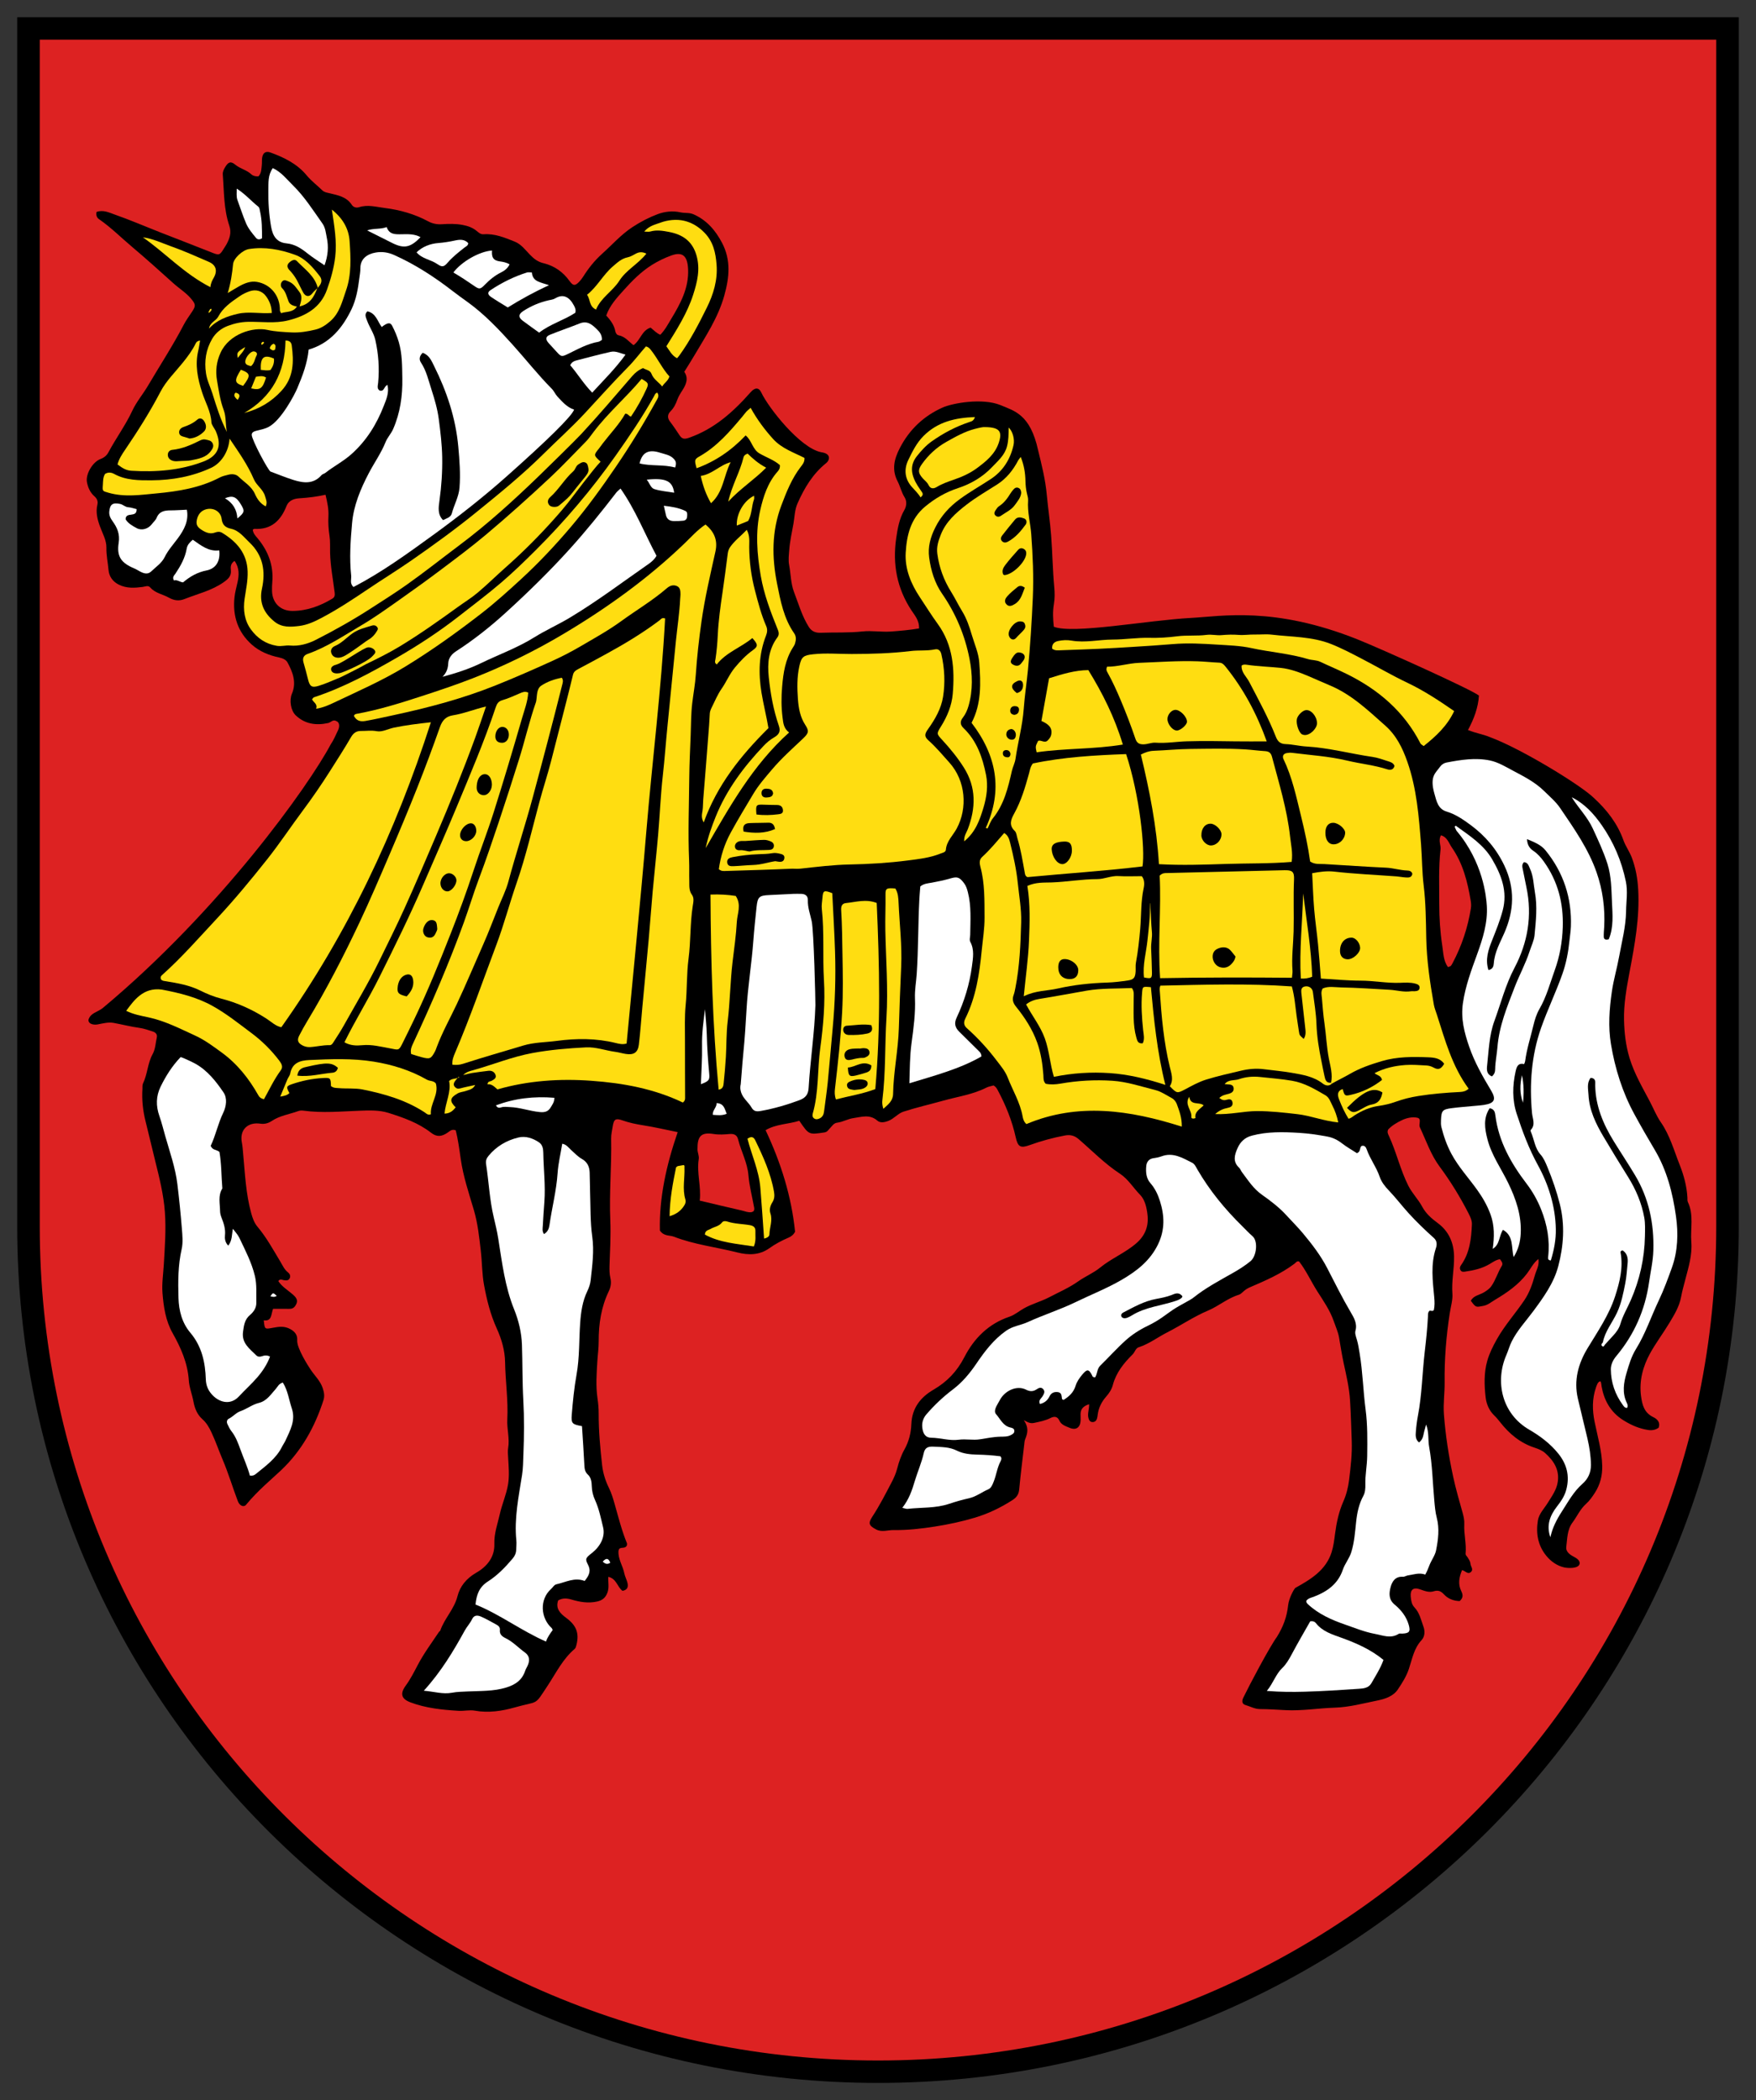 <?xml version="1.0" encoding="utf-8"?>
<!-- Generator: Adobe Illustrator 16.0.3, SVG Export Plug-In . SVG Version: 6.00 Build 0)  -->
<!DOCTYPE svg PUBLIC "-//W3C//DTD SVG 1.1//EN" "http://www.w3.org/Graphics/SVG/1.1/DTD/svg11.dtd">
<svg version="1.1" id="Wappen_Groitzsch" xmlns="http://www.w3.org/2000/svg" xmlns:xlink="http://www.w3.org/1999/xlink" x="0px"
	 y="0px" width="510px" height="610px" viewBox="0 0 510 610" enable-background="new 0 0 510 610" xml:space="preserve">
<rect x="0" y="0" width="510" height="610" fill="#333333" stroke="none"/>
<path fill-rule="evenodd" clip-rule="evenodd" d="M505,356.313C505,493.658,393.07,605,255,605C116.927,605,5,493.658,5,356.313V5
	h500V356.313z"/>
<path fill-rule="evenodd" clip-rule="evenodd" fill="#DD2222" d="M498.45,356.313c0,133.747-108.998,242.172-243.45,242.172
	c-134.456,0-243.45-108.425-243.45-242.172V11.516h486.9V356.313z"/>
<path fill-rule="evenodd" clip-rule="evenodd" d="M454.229,455.253c-1.998-0.473-3.753-1.687-5.103-3.326
	c-2.488-3.018-3.07-6.547-2.484-10.257c0.315-1.996,1.847-3.487,2.887-5.171c1.18-1.916,2.537-3.714,2.891-6.052
	c0.543-3.584-1.185-6.166-3.642-8.378c-0.812-0.731-1.939-1.207-3.003-1.551c-4.207-1.357-7.405-4.013-10.071-7.419
	c-0.532-0.681-1.089-1.355-1.713-1.954c-1.52-1.457-2.299-3.359-2.519-5.298c-0.399-3.521-0.506-7.122,0.476-10.573
	c0.635-2.229,1.686-4.327,2.849-6.383c2.258-3.991,5.329-7.39,7.878-11.162c1.552-2.3,2.4-4.792,3.104-7.326
	c0.396-1.43,1.349-2.83,1.023-4.724c-1.559,1.253-2.268,2.869-3.29,4.208c-2.52,3.303-5.835,5.587-9.338,7.667
	c-1.094,0.649-2.031,1.5-3.401,1.757c-2.131,0.398-2.107,0.523-3.593-1.491c0.754-1.517,2.502-1.656,3.764-2.427
	c0.831-0.507,1.591-0.984,2.149-1.763c1.31-1.826,1.889-4.025,3.065-5.922c0.452-0.731-0.026-1.304-0.521-1.957
	c-1.119,0.156-2.032,0.82-2.979,1.389c-2.207,1.321-4.652,1.848-7.157,2.217c-0.574,0.085-1.044,0.091-1.338-0.463
	c-0.271-0.511-0.149-0.969,0.187-1.442c2.515-3.553,2.969-7.669,3.136-11.831c0.046-1.119-0.465-2.19-0.982-3.2
	c-2.438-4.76-5.217-9.295-8.414-13.604c-2.549-3.438-3.903-7.542-5.714-11.388c-0.437-0.926,0.603-2.462-0.721-2.766
	c-1.462-0.336-3.133,0.056-4.487,0.701c-1.461,0.694-2.916,1.56-3.98,2.689c-0.397,0.754-0.054,1.337,0.187,1.856
	c2.19,4.72,3.306,9.844,5.659,14.515c1.107,2.195,2.86,3.902,4.001,6.038c1.078,2.018,2.694,3.432,4.558,4.811
	c3.132,2.316,4.638,5.61,4.714,9.651c0.068,3.631-0.766,7.184-0.481,10.857c0.136,1.739-0.469,3.729-0.76,5.6
	c-1.039,6.683-1.579,13.388-1.497,20.147c0.038,3.082-0.44,6.145-0.208,9.239c0.461,6.121,1.393,12.157,2.687,18.158
	c0.765,3.542,1.768,7.006,2.747,10.484c0.298,1.061,0.543,2.174,0.481,3.328c-0.152,2.84,0.659,5.642,0.38,8.488
	c-0.052,0.523,0.358,0.733,0.569,1.09c0.351,0.592,0.791,1.162,0.844,1.884c0.059,0.813,0.991,1.652,0.111,2.418
	c-0.901,0.782-1.557-0.329-2.549-0.563c-0.846,2.028-1.247,4.062-0.218,6.128c0.544,1.09,0.548,1.966-0.487,2.867
	c-1.724-0.057-3.315-0.617-4.547-1.946c-0.844-0.912-1.658-1.315-2.973-0.899c-1.354,0.431-2.697-0.112-4.024-0.579
	c-1.883-0.662-2.834,0.114-2.661,2.091c0.1,1.127,0.262,2.306,1.076,3.154c1.522,1.584,1.907,3.68,2.619,5.604
	c0.479,1.296,0.436,2.863-0.545,3.918c-2.235,2.398-2.719,5.491-3.696,8.393c-0.725,2.155-1.94,4.064-3.183,5.918
	c-1.382,2.063-3.811,2.796-6.049,3.247c-4.063,0.825-8.095,1.926-12.288,2.056c-4.754,0.146-9.453,0.969-14.263,0.721
	c-2.466-0.127-4.957-0.308-7.438-0.312c-1.557-0.004-2.846-0.78-4.255-1.182c-0.933-0.265-1.104-1.093-0.611-2.112
	c1.841-3.808,7.709-14.871,9.74-17.622c1.926-3.086,2.931-5.942,3.29-9.232c0.224-2.047,1.639-4.646,2.098-5.053
	c4.602-2.543,8.866-5.175,10.522-10.342c0.55-1.712,0.766-3.542,1-5.337c0.424-3.24,1.084-6.398,2.414-9.413
	c0.88-1.991,1.411-4.138,1.673-6.268c0.46-3.75,0.903-7.515,0.764-11.322c-0.145-3.886-0.246-7.767-0.481-11.654
	c-0.229-3.782-1.091-7.377-1.879-11.025c-0.528-2.439-0.892-4.915-1.324-7.375c-0.286-1.629-0.983-3.113-1.512-4.658
	c-1.111-3.245-3.03-5.953-4.829-8.787c-1.801-2.84-3.181-5.935-5.251-8.615c-0.659-0.24-0.968,0.346-1.331,0.621
	c-3.964,2.99-8.483,4.942-13.002,6.881c-0.664,0.286-1.207,0.643-1.735,1.094c-0.458,0.395-0.913,0.902-1.458,1.067
	c-3.265,0.988-5.849,3.29-8.909,4.577c-4.18,1.761-7.884,4.316-11.891,6.351c-2.767,1.404-5.244,3.345-8.261,4.308
	c-0.918,0.291-1.108,1.423-1.792,2.096c-2.547,2.507-4.777,5.29-5.724,8.857c-0.341,1.283-1.063,2.391-1.927,3.368
	c-1.365,1.549-2.231,3.29-2.48,5.334c-0.042,0.344-0.098,0.689-0.188,1.022c-0.179,0.658-0.626,1.071-1.313,1.059
	c-0.726-0.015-1.018-0.549-1.184-1.186c-0.333-1.269,0.237-2.534,0.201-4c-1.63,0.521-2.472,1.34-2.49,2.851
	c-0.008,0.606,0.045,1.215,0.02,1.821c-0.089,2.137-1.348,2.987-3.272,2.153c-1.1-0.476-2.329-0.813-2.898-2.068
	c-0.56-1.234-1.472-1.313-2.59-0.746c-1.489,0.755-3.103,1.063-4.729,1.412c-0.981,0.21-1.66-0.036-3.013-0.786
	c1.49,2.104,1.121,3.781,0.417,5.48c-0.225,0.543-0.245,1.179-0.314,1.779c-0.499,4.291-1.037,8.58-1.445,12.879
	c-0.14,1.459-0.78,2.325-1.995,3.099c-3.39,2.164-6.922,3.889-10.816,5.059c-3.849,1.156-7.708,1.976-11.676,2.599
	c-4.003,0.632-7.962,1.071-12.015,1.021c-1.699-0.023-3.36,0.708-5.087-0.204c-1.991-1.052-2.354-1.724-1.086-3.652
	c2.097-3.186,3.819-6.568,5.583-9.933c0.684-1.303,1.279-2.603,1.654-4.058c0.492-1.915,1.158-3.85,2.119-5.569
	c1.304-2.338,1.898-4.783,2.005-7.386c0.189-4.599,2.611-7.755,6.453-9.986c3.909-2.267,6.823-5.325,8.921-9.402
	c2.829-5.5,7.016-9.727,13.122-11.789c1.522-0.513,2.807-1.642,4.228-2.435c2.37-1.321,4.979-1.985,7.362-3.234
	c2.818-1.479,5.747-2.732,8.362-4.586c2.047-1.453,4.418-2.403,6.38-4.005c3.292-2.687,7.317-4.288,10.543-7.097
	c2.57-2.237,3.6-5.008,3.208-8.289c-0.247-2.065-0.726-4.31-2.143-5.752c-1.98-2.018-3.459-4.559-5.848-6.124
	c-4.395-2.876-8.032-6.626-11.972-10.023c-1.26-1.086-2.471-1.379-4.056-1.08c-3.498,0.664-6.902,1.596-10.253,2.807
	c-2.609,0.943-3.383,0.507-4.008-2.335c-1.073-4.864-2.939-9.399-5.283-13.769c-0.249-0.465-0.53-0.892-1.148-1.245
	c-0.642,0.193-1.433,0.311-2.108,0.653c-3.924,1.986-8.265,2.585-12.433,3.749c-3.876,1.083-7.811,1.978-11.634,3.217
	c-1.586,0.514-2.709,2.036-4.374,2.677c-1.183,0.454-2.36,0.652-3.215-0.091c-2.201-1.917-4.626-1.038-6.938-0.714
	c-1.601,0.225-3.078,1.127-4.75,1.335c-1.005,0.124-1.525,1.093-2.198,1.764c-0.438,0.435-0.619,0.935-1.523,1.068
	c-4.441,0.657-4.427,0.75-7.239-3.4c-3.17,1.019-6.731,0.922-9.791,2.736c4.479,9.509,7.512,19.217,8.566,29.49
	c-0.409,0.825-1.076,1.377-1.893,1.723c-1.98,0.842-3.867,1.846-5.613,3.097c-2.864,2.049-6.115,2.005-9.235,1.214
	c-6.145-1.558-12.506-2.276-18.454-4.582c-1.272-0.494-2.885-0.058-4.064-1.786c-0.232-9.531,1.875-19.038,5.165-28.587
	c-3.426-0.691-6.773-1.479-10.162-2.008c-1.971-0.309-3.896-0.709-5.763-1.368c-2.057-0.726-2.592-0.464-2.942,1.688
	c-0.194,1.195-0.484,2.405-0.46,3.602c0.159,7.882-0.585,15.742-0.249,23.644c0.186,4.371-0.071,8.821-0.222,13.23
	c-0.042,1.218-0.01,2.414,0.26,3.623c0.286,1.281,0.14,2.53-0.465,3.786c-2.222,4.608-2.963,9.532-2.94,14.605
	c0.008,1.904-0.269,3.801-0.387,5.692c-0.225,3.604-0.488,7.244,0.043,10.841c0.217,1.47,0.342,2.921,0.337,4.397
	c-0.013,5.01,0.441,9.996,0.996,14.966c0.257,2.299,0.94,4.526,1.989,6.653c0.76,1.542,1.249,3.232,1.721,4.896
	c1.065,3.748,2.011,7.532,3.498,11.15c0.088,0.214-0.012,0.505-0.02,0.677c-0.491,0.972-1.508,0.405-2.183,0.927
	c-0.066,0.176-0.219,0.407-0.238,0.649c-0.181,2.352,1.247,4.297,1.686,6.501c0.185,0.927,0.671,1.792,0.901,2.715
	c0.278,1.117,0.116,2.091-1.425,2.373c-1.511-1.077-1.742-3.582-4.134-4.063c-0.085,1.593,0.319,3.12-0.266,4.632
	c-0.564,1.459-1.473,2.195-2.995,2.535c-2.561,0.572-5.024,0.14-7.428-0.575c-1.347-0.398-2.532-0.501-3.869,0.252
	c-0.817,2.351,0.585,3.793,2.336,5.074c2.947,2.161,3.837,4.465,2.98,7.841c-0.105,0.414-0.228,0.923-0.525,1.176
	c-3.433,2.912-5.363,6.899-7.77,10.559c-4.065,6.176-2.455,4.398-9.671,6.441c-3.694,1.048-7.604,1.646-11.571,0.927
	c-1.511-0.273-3.136,0.148-4.696,0.051c-4.771-0.301-9.533-0.764-14.042-2.485c-2.61-0.997-3.005-2.528-1.325-4.821
	c1.388-1.896,2.434-3.971,3.52-6.037c1.773-3.374,4.05-6.441,6.168-9.604c0.095-0.141,0.31-0.223,0.36-0.369
	c1.217-3.536,4.049-6.211,4.999-9.983c0.72-2.859,2.589-5.183,5.474-6.834c3.027-1.733,5.368-4.465,5.232-8.372
	c-0.104-3.01,0.95-5.788,1.585-8.642c0.65-2.927,1.925-5.735,2.403-8.679c0.408-2.51,0.162-5.144,0.02-7.715
	c-0.052-0.952-0.159-1.866,0.003-2.822c0.467-2.772-0.397-5.505-0.251-8.294c0.29-5.546-0.558-11.067-0.643-16.616
	c-0.052-3.387-1.019-6.706-2.412-9.77c-1.854-4.074-2.916-8.363-3.708-12.682c-0.588-3.207-0.548-6.545-0.927-9.818
	c-0.466-4.025-0.877-8.034-2.035-11.96c-1.438-4.872-3.081-9.715-3.797-14.759c-0.401-2.818-0.777-5.627-1.439-8.335
	c-1.114-0.498-1.765,0.243-2.447,0.704c-1.596,1.077-3.039,1.311-4.717-0.005c-3.673-2.876-8.055-4.416-12.429-5.79
	c-2.608-0.818-5.434-0.729-8.209-0.623c-5.475,0.207-10.956,0.727-16.431-0.009c-0.529-0.071-0.996-0.067-1.52,0.123
	c-2.581,0.937-5.354,1.291-7.726,2.889c-0.854,0.574-1.981,0.957-3.229,0.771c-3.754-0.563-6.132,1.807-5.427,5.457
	c0.233,1.207,0.29,2.398,0.402,3.602c0.528,5.661,0.781,11.354,2.303,16.89c0.4,1.455,0.882,2.844,1.835,3.977
	c2.619,3.112,4.543,6.66,6.625,10.113c0.667,1.107,1.165,2.322,2.25,3.165c0.466,0.362,0.794,0.967,0.509,1.629
	c-0.362,0.842-1.104,0.717-1.798,0.604c-0.484-0.077-0.976-0.474-1.543,0.273c1.06,1.64,2.785,2.649,4.245,3.917
	c1.372,1.192,1.523,2.041,0.657,3.322c-0.455,0.672-1.035,0.844-1.779,0.833c-1.554-0.021-3.107-0.006-4.643-0.006
	c-0.615,1.602-0.297,3.663-2.698,3.343c0.263,2.643,0.28,2.603,2.611,2.165c1.686-0.313,3.32-0.587,5.053,0.353
	c1.455,0.789,2.146,1.796,2.045,3.272c-0.157,2.302,3.313,7.653,3.989,8.649c1.149,1.693,2.711,3.148,3.403,5.192
	c0.411,1.216,0.624,2.344,0.24,3.54c-2.496,7.782-6.376,14.769-12.368,20.424c-2.966,2.8-6.591,5.722-10.154,10.016
	c-0.712,0.772-1.869,0.183-2.346-1.075c-1.527-4.037-2.753-8.169-4.451-12.158c-1.11-2.608-2.02-5.313-3.244-7.898
	c-0.674-1.421-1.408-2.713-2.609-3.775c-1.49-1.317-2.235-3.161-2.568-5.015c-0.383-2.132-1.234-4.14-1.379-6.333
	c-0.328-4.948-2.294-9.39-4.689-13.637c-2.054-3.642-2.63-7.652-2.948-11.661c-0.216-2.734,0.223-5.529,0.384-8.295
	c0.294-5.065,0.689-10.131,0.311-15.238c-0.373-5.054-1.58-9.873-2.792-14.758c-0.953-3.842-1.851-7.721-2.814-11.562
	c-0.79-3.15-1.117-6.237-0.917-9.43c0.032-0.518-0.059-1.104,0.154-1.541c1.335-2.736,1.328-5.893,2.824-8.59
	c0.805-1.451,0.829-3.18,1.196-4.784c0.21-0.921-0.331-1.499-1.169-1.759c-1.242-0.386-2.482-0.857-3.759-1.032
	c-2.58-0.355-5.091-1.011-7.639-1.472c-1.46-0.264-3.081,0.148-4.593,0.442c-0.904,0.175-2.669,0.059-2.697-1.285
	c0.552-2.045,2.594-2.24,4.126-3.44c34.083-28.414,59.829-64.523,66.246-76.612c0.875-1.272,1.469-2.741,2.143-4.144
	c0.482-1.002,0.447-2.275-0.481-2.6c-0.982-0.625-1.635,0.377-2.393,0.543c-3.518,0.769-6.757,0.314-9.445-2.24
	c-1.453-1.381-1.881-4.414-1.095-6.265c1.397-3.289,0.252-6.282-1.304-9.128c-0.412-0.752-1.378-1.19-2.403-1.404
	c-2.921-0.607-5.698-1.743-7.922-3.718c-4.124-3.663-5.632-8.41-5.043-13.819c0.158-1.452,0.563-2.88,0.879-4.311
	c0.448-2.023,0.584-4.19-0.872-6.208c-1.141,0.765-1.169,1.729-1.066,2.643c0.196,1.731-0.732,2.589-2.062,3.53
	c-3.478,2.462-7.572,3.388-11.424,4.916c-1.556,0.617-3.047,0.427-4.507-0.403c-1.79-1.018-3.975-1.292-5.428-2.969
	c-0.609-0.703-1.442-0.246-2.214-0.146c-2.333,0.299-4.634,0.455-6.884-0.658c-1.853-0.914-2.857-2.464-3.012-4.273
	c-0.184-2.148-0.664-4.26-0.616-6.459c0.048-2.167-1.126-4.152-1.868-6.181c-0.752-2.055-1.273-4.108-0.759-6.306
	c0.237-1.018-0.081-1.787-0.912-2.516c-1.201-1.054-1.831-2.535-2.115-4.071c-0.424-2.289,1.642-5.832,3.915-6.687
	c1.063-0.4,1.823-1.013,2.325-1.954c2.19-4.107,4.971-7.86,6.953-12.118c1.178-2.53,3.085-4.766,4.532-7.221
	c3.472-5.895,7.223-11.629,10.383-17.704c0.723-1.39,1.66-2.631,2.509-3.936c1.021-1.569,0.927-2.027-0.219-3.458
	c-1.486-1.854-3.523-3.075-5.262-4.638c-3.93-3.534-7.851-7.083-11.894-10.484c-3.237-2.723-6.225-5.742-9.726-8.157
	c-0.702-0.483-0.909-1.213-0.729-2.104c1.943-0.704,3.685,0.198,5.306,0.765c4.394,1.539,8.676,3.389,13.011,5.093
	c5.012,1.969,10.045,3.883,15.045,5.883c2.252,0.901,2.385,0.915,3.682-1.215c0.226-0.372,0.485-0.725,0.692-1.106
	c0.923-1.705,1.52-3.382,0.827-5.419c-1.638-4.813-1.508-9.883-1.899-14.873c-0.064-0.823,0.306-1.514,0.716-2.19
	c0.897-1.478,1.614-1.746,2.928-0.657c1.425,1.18,3.31,1.516,4.666,2.806c0.451,0.43,1.233,0.617,2.04,0.582
	c0.91-0.923,0.855-2.171,0.987-3.347c0.076-0.688-0.009-1.396,0.096-2.077c0.225-1.445,1.075-2,2.416-1.512
	c3.997,1.453,7.734,3.272,10.541,6.667c1.312,1.587,3.009,2.857,4.497,4.306c0.608,0.593,1.337,0.667,2.11,0.854
	c2.426,0.584,4.963,1.028,6.484,3.384c0.495,0.766,1.395,0.902,2.117,0.669c2.529-0.813,5.025-0.064,7.455,0.239
	c4.392,0.549,8.674,1.756,12.619,3.883c1.264,0.681,2.587,0.925,4.019,0.83c1.998-0.132,3.978-0.173,5.987,0.209
	c1.511,0.288,2.847,0.759,4.022,1.714c0.609,0.495,1.183,1.063,2.058,0.995c3.229-0.248,6.112,0.968,9.002,2.121
	c1.935,0.773,3.133,2.464,4.515,3.877c1.125,1.15,2.217,2.009,3.875,2.405c3.123,0.747,5.669,2.525,7.563,5.178
	c1.027,1.439,1.635,1.454,2.845,0.167c0.413-0.439,0.789-0.926,1.11-1.435c1.537-2.438,3.315-4.685,5.464-6.61
	c2.899-2.597,5.463-5.543,8.764-7.729c2.343-1.553,4.833-2.848,7.392-3.814c2.011-0.76,4.395-1.038,6.634-0.534
	c1.267,0.285,2.552,0.011,3.836,0.587c3.843,1.723,6.338,4.655,8.238,8.265c2.646,5.029,2.132,10.052,0.656,15.336
	c-1.808,6.475-5.483,11.915-8.809,17.576c-0.876,1.493-1.817,2.949-2.813,4.559c1.303,1.875,0.564,3.648-0.568,5.407
	c-0.557,0.865-1.117,1.762-1.461,2.721c-0.448,1.248-0.999,2.37-1.949,3.325c-0.908,0.914-0.999,1.913-0.153,3.015
	c1.004,1.308,1.91,2.691,2.827,4.064c0.715,1.07,1.495,1.037,2.681,0.624c7.377-2.57,12.904-7.567,17.921-13.26
	c1.16-1.315,2.33-1.47,3.065,0.099c2.092,4.465,11.309,16.184,17.406,17.358c3.09,0.421,2.388,2.403,1.489,3.12
	c-3.913,3.125-6.388,7.262-8.375,11.771c-0.83,1.881-0.821,3.878-1.16,5.816c-0.446,2.55-1.045,5.075-1.233,7.687
	c-0.106,1.475-0.309,2.905-0.031,4.375c0.495,2.619,0.465,5.368,1.422,7.858c1.323,3.443,2.326,7.039,4.337,10.194
	c0.776,1.216,1.964,1.678,3.362,1.624c4.056-0.157,8.115,0.056,12.176-0.385c2.717-0.295,5.486,0.217,8.241,0.023
	c2.726-0.192,5.437-0.441,8.199-0.9c0.08-2.292-1.204-3.717-2.16-5.161c-4.276-6.462-5.581-13.491-4.479-21.067
	c0.411-2.827,0.886-5.599,2.351-8.146c0.651-1.133,0.821-2.559,0.063-3.752c-0.9-1.421-1.215-3.063-1.978-4.527
	c-1.752-3.365-1.107-6.415,0.612-9.741c2.806-5.427,6.966-9.318,12.388-11.75c2.959-1.328,11.555-2.846,16.786-0.747
	c4.106,1.732,8.688,2.652,10.983,13.106c1.045,4.257,2.115,8.537,2.521,12.928c0.363,3.95,0.963,7.869,1.266,11.837
	c0.384,5.041,0.445,10.1,0.915,15.136c0.146,1.562,0.157,3.207-0.119,4.842c-0.359,2.121-0.264,4.305-0.019,6.55
	c5.568,2.217,27.383-1.908,39.812-2.557c8.888-0.464,24.154-3.479,48.494,6.271c6.879,2.756,33.195,14.611,35.166,16.284
	c-0.216,3.484-1.443,6.759-3.179,10c2.306,0.958,4.54,1.247,6.583,2.152c8.869,3.273,26.473,14.021,30.082,17.682
	c3.679,3.387,6.748,7.328,8.466,12.146c0.635,1.782,1.788,3.322,2.459,5.117c1.132,3.025,1.67,6.084,1.846,9.317
	c0.44,8.091-1.014,15.947-2.499,23.816c-0.882,4.673-1.737,9.388-1.617,14.125c0.093,3.663,0.504,7.333,1.611,10.96
	c1.383,4.53,3.753,8.524,5.91,12.633c1.044,1.991,1.882,4.125,3.159,5.966c2.633,3.799,3.833,8.228,5.491,12.412
	c1.172,2.959,2.067,6.195,2.234,9.494c0.021,0.426-0.047,0.905,0.126,1.266c1.805,3.759,0.693,7.78,1.009,11.664
	c0.295,3.616-0.778,7.205-1.694,10.682c-0.463,1.756-0.953,3.5-1.288,5.296c-0.516,2.766-1.992,5.171-3.407,7.515
	c-1.818,3.017-3.993,5.889-5.653,8.935c-1.991,3.654-3.156,7.841-2.57,12.229c0.342,2.566,0.885,4.87,3.563,6.17
	c0.974,0.473,2.142,1.352,1.561,3.067c-0.837,0.612-1.865,0.849-3.046,0.666c-2.599-0.396-4.854-1.375-7.141-2.789
	c-4.027-2.492-5.732-6.198-6.38-9.847c-0.021-0.133-0.145-1.446-0.342-1.476c-0.733-0.068-1.129,1.276-1.329,1.87
	c-1.103,3.25-1.039,6.548-0.36,9.883c0.86,4.221,2.097,8.365,2.206,12.736c0.071,2.874-0.6,5.471-2.116,7.842
	c-0.738,1.151-1.58,2.35-2.565,3.226c-1.742,1.555-2.601,3.627-3.93,5.409c-1.608,2.154-1.513,4.728-1.833,7.167
	c-0.147,1.13,0.806,2.042,1.863,2.608c0.954,0.514,2.253,1.183,2.009,2.276C458.45,455.627,455.481,455.548,454.229,455.253z"/>
<path fill-rule="evenodd" clip-rule="evenodd" fill="#FFFFFF" d="M465.519,389.927c0.613-3.228,2.759-5.754,4.108-8.643
	c1.276-2.738,1.818-5.592,2.39-8.463c0.388-1.949,0.5-3.954,0.696-5.938c0.15-1.521-0.155-2.871-1.46-3.701
	c-0.525,0.079-0.635,0.376-0.594,0.597c0.811,4.395-0.229,8.563-1.563,12.686c-1.778,5.496-5.033,10.215-7.996,15.104
	c-2.718,4.486-4.067,9.358-2.838,14.648c0.9,3.875,1.889,7.729,2.782,11.606c0.581,2.523,0.992,5.064,1.012,7.68
	c0.018,2.274-0.868,4.086-2.477,5.5c-2.571,2.264-4.139,5.205-5.952,8.007c-1.515,2.338-2.767,4.749-3.346,7.503
	c-1.216-3.402-0.159-6.289,1.934-8.971c1.166-1.491,2.198-2.978,2.703-4.931c1.023-3.96,0.119-7.354-2.345-10.413
	c-2.313-2.873-5.259-5.092-8.418-6.925c-8.028-4.657-10.001-14.046-6.653-21.715c0.555-1.271,0.909-2.635,1.523-3.871
	c1.626-3.283,4.146-5.947,6.303-8.868c2.977-4.025,5.958-8.151,7.247-13.06c1.554-5.913,1.971-11.937,0.461-17.974
	c-0.925-3.703-2.166-7.298-3.627-10.821c-0.528-1.274-1.058-2.572-1.992-3.623c-1.692-1.9-1.837-4.435-2.813-6.628
	c-0.065-0.146-0.111-0.413-0.031-0.496c1.466-1.543,0.529-3.242,0.376-4.905c-0.776-8.452-0.186-16.753,2.661-24.834
	c1.863-5.291,4.319-10.345,6.177-15.635c1.093-3.113,1.706-6.343,2.032-9.605c0.137-1.374,0.369-2.749,0.419-4.123
	c0.295-8.275-2.141-15.697-7.378-22.133c-1.28-1.574-3.189-2.366-5.371-3.255c0.082,1.815,0.873,2.754,1.839,3.401
	c1.264,0.848,2.204,1.929,3.063,3.133c4.074,5.712,5.71,12.049,5.487,19.051c-0.138,4.313-0.901,8.54-2.318,12.45
	c-1.368,3.778-2.398,7.753-4.462,11.307c-0.851,1.465-1.371,3.171-1.766,4.833c-0.818,3.443-1.926,6.824-2.387,10.35
	c-0.032,0.252-0.169,0.49-0.291,0.825c-1.807-0.446-2.197,0.858-2.481,2.148c-0.914,4.13-0.995,8.27,0.333,12.326
	c1.668,5.098,3.524,10.082,6.136,14.846c3.144,5.733,5.09,12.001,5.215,18.625c0.059,3.073-0.536,6.134-1.452,9.087
	c-0.896-0.056-0.823-0.624-0.768-1.118c0.538-4.753-0.29-9.286-2.051-13.715c-1.065-2.681-2.485-5.192-4.198-7.437
	c-4.534-5.945-8.117-12.253-9.077-19.787c-0.124-0.972-0.264-1.896-1.657-2.17c-1.908,2.874-1.456,5.914-0.646,9.049
	c1.191,4.611,3.968,8.45,6.007,12.647c2.257,4.644,3.916,9.449,3.648,14.727c-0.125,2.469-0.709,4.647-2.047,6.813
	c-0.756-2.782,0.108-6.078-3.102-7.911c-1.214,1.843-0.884,4.293-2.983,5.529c0.481-3.419,0.553-6.717-0.627-9.973
	c-0.955-2.637-2.322-4.991-3.958-7.263c-2.472-3.434-5.359-6.564-7.388-10.327c-1.335-2.476-2.244-5.073-2.923-7.771
	c-0.166-0.658-0.156-1.377-0.125-2.063c0.125-2.757,0.412-3.119,3.132-3.472c2.32-0.301,4.658-0.461,6.987-0.686
	c0.78-0.075,1.567-0.124,2.341-0.245c3.072-0.48,3.666-1.56,2.098-4.174c-2.458-4.096-4.825-8.248-6.377-12.764
	c-1.396-4.063-2.471-8.115-1.813-12.639c0.728-4.998,2.453-9.58,4.145-14.245c1.634-4.507,3.085-9.133,2.796-13.982
	c-0.156-2.625-1.071-12.723-8.806-21.838c-0.205-0.378-0.367-0.779-0.518-1.102c0.113-0.312,0.26-0.396,0.424-0.276
	c3.867,2.813,7.964,5.407,10.452,9.669c2.673,4.579,4.522,9.318,3.073,14.813c-0.797,3.025-1.964,5.882-3.11,8.772
	c-1.076,2.708-2.029,5.506-1.045,8.571c1.302-0.185,1.503-1.172,1.557-1.926c0.224-3.217,1.806-5.977,3.043-8.799
	c2.885-6.572,3.135-13.009,0.049-19.554c-2.268-4.807-5.572-8.706-9.852-11.857c-2.164-1.593-4.335-3.094-6.953-3.885
	c-2.514-0.759-2.919-3.036-3.522-5.149c-1.465-5.127,0.348-6.032,1.591-7.822c0.456-0.655,1.143-1.124,1.927-1.272
	c4.168-0.791,8.365-1.479,12.596-0.595c2.396,0.5,4.53,1.813,6.642,2.937c3.195,1.699,6.479,3.346,9.126,5.968
	c1.602,1.585,3.342,3.029,4.619,4.908c4.036,5.939,8.188,11.819,10.582,18.674c1.793,5.133,2.493,10.433,2.217,15.86
	c-0.05,0.951-0.156,1.905-0.126,2.854c0.025,0.799,0.574,0.977,1.449,0.729c1.461-3.471,1.098-7.18,0.93-10.861
	c-0.169-3.703-0.175-7.449-1.301-11.016c-1.12-3.543-2.711-6.911-4.268-10.292c-1.553-3.37-4.182-5.986-6.123-9.086
	c3.742,1.873,6.418,4.802,8.723,8.109c3.46,4.964,5.762,10.387,6.999,16.333c0.615,2.956,0.108,5.808,0.068,8.701
	c-0.063,4.487-1.232,8.82-2.03,13.212c-0.615,3.388-1.604,6.696-2.093,10.081c-0.731,5.053-1.111,10.172-0.267,15.264
	c1.184,7.126,3.336,13.991,6.784,20.334c1.889,3.475,3.872,6.922,5.902,10.328c3.564,5.978,5.244,12.573,6.2,19.344
	c0.707,5.008,0.535,10.141-1.172,14.895c-1.152,3.209-2.346,6.456-3.832,9.585c-2.226,4.681-3.863,9.652-6.607,14.077
	c-1.355,2.188-2.045,4.581-2.741,6.952c-0.828,2.823-1.322,5.771,0.056,8.652c0.215,0.447,0.415,0.972,0.105,1.491
	c-0.629,0.069-0.926-0.393-1.223-0.798c-2.271-3.097-3.48-6.595-3.502-10.401c-0.007-1.321,0.611-2.679,1.526-3.77
	c5.255-6.261,8.423-13.428,9.574-21.507c0.438-3.08,1.152-6.108,1.246-9.252c0.233-7.778-1.293-15.108-5.307-21.834
	c-1.985-3.326-4.142-6.552-6.178-9.851c-3.089-5.003-5.318-10.288-5.402-16.294c-0.011-0.807,0.303-2.047-1.337-2.141
	c-1.164,1.538-0.692,3.295-0.607,4.956c0.23,4.45,2.112,8.336,4.335,12.096c2.335,3.949,4.731,7.858,7.164,11.748
	c2.254,3.606,3.938,7.558,4.694,11.778c0.315,1.767,0.228,3.619,0.193,5.43c-0.126,6.472-1.522,12.661-4.123,18.604
	c-1.001,2.29-2.3,4.445-3.007,6.876c-0.387,1.332-1.236,2.474-2.203,3.498c-0.769,0.814-1.512,1.651-2.266,2.479
	C465.772,390.5,465.563,390.298,465.519,389.927z"/>
<path fill-rule="evenodd" clip-rule="evenodd" fill="#FFDD11" d="M193.168,179.64c-1.094,20.633-3.727,41.22-5.453,61.88
	c-1.717,20.543-3.804,41.057-5.729,61.583c-1.174,0.344-2.205,0.08-3.201-0.166c-5.65-1.388-11.336-1.364-17.065-0.605
	c-3.265,0.432-6.589,0.395-9.784,1.362c-5.81,1.759-11.652,3.415-17.426,5.282c-1.064,0.344-1.969,0.396-3.112,0.287
	c-0.14-1.314,0.327-2.442,0.784-3.508c4.409-10.288,8.042-20.871,11.98-31.335c2.226-5.914,3.836-12.054,5.907-18.029
	c2.672-7.709,4.49-15.643,6.605-23.501c1.056-3.924,2.337-7.794,3.356-11.734c1.322-5.117,2.63-10.237,3.935-15.358
	c0.831-3.262,1.675-6.521,2.448-9.797c0.207-0.877,0.753-1.262,1.474-1.642c2.759-1.455,5.5-2.946,8.237-4.445
	c5.342-2.924,10.546-6.063,15.419-9.726C191.92,179.905,192.184,179.292,193.168,179.64z"/>
<path fill-rule="evenodd" clip-rule="evenodd" fill="#FFFFFF" d="M88.445,107.212c0.532-1.755,1.021-3.65,1.193-5.667
	c6.157-1.8,9.855-6.311,12.461-11.735c1.342-2.792,1.888-5.943,2.274-9.057c0.118-0.947,0.3-1.898,0.293-2.848
	c-0.019-2.698,1.932-4.136,4.482-4.561c1.826-0.305,3.57-0.06,5.335,0.731c6.154,2.762,11.737,6.4,17.041,10.51
	c1.443,1.118,2.935,2.173,4.414,3.246c4.848,3.519,8.921,7.828,12.912,12.254c3.834,4.254,7.372,8.768,11.409,12.845
	c0.658,0.665,1.029,1.608,1.672,2.293c1.411,1.501,2.76,3.103,4.812,3.753c-0.732,2.011-7.789,8.898-19.522,19.332
	c-6.875,6.112-14.11,11.784-21.546,17.178c-7.413,5.377-14.846,10.772-23.009,15.014c-1.173-1.058-0.559-2.269-0.673-3.32
	c-0.549-5.093-0.186-10.211,0.265-15.265c0.454-5.102,2.444-9.873,4.831-14.438c1.596-3.055,3.616-5.872,4.91-9.108
	c0.521-1.302,1.588-2.389,2.181-3.746c2.057-4.706,2.751-9.631,2.667-14.708c-0.059-3.552-0.019-7.125-1.027-10.57
	c-0.475-1.622-1.139-3.212-1.918-4.714c-0.565-1.087-1.372-0.94-3.043,0.354c-1.223-1.649-1.68-4.031-4.159-4.558
	c-0.927,0.877-0.447,1.697-0.123,2.615c0.694,1.963,1.982,3.673,2.438,5.724c0.91,4.083,1.213,8.215,0.814,12.382
	c-0.083,0.859-0.425,1.726,0.424,2.292c1.419,0.395,1.238-1.287,2.284-1.628c0.539,2.265-0.359,4.237-1.068,6.06
	c-2.077,5.337-5.003,10.109-9.399,14.036c-2.365,2.112-5.129,3.516-7.565,5.438c-0.334,0.264-0.847,0.342-1.113,0.648
	c-2.328,2.676-5.208,2.338-8.122,1.429c-2.231-0.696-4.396-1.599-6.682-2.444c-0.602-0.108-5.479-9.221-5.478-10.684
	c0.002-1.463,2.528-1.064,4.876-2.275c3.689-1.902,7.605-9.459,8.328-11.183C87.038,111.117,87.913,108.967,88.445,107.212z"/>
<path fill-rule="evenodd" clip-rule="evenodd" fill="#FFDD11" d="M386.587,314.478c0.51-2.378-0.189-4.702-0.631-6.956
	c-0.669-3.423-0.79-6.887-1.291-10.315c-0.351-2.397-0.53-4.821-0.737-7.237c-0.08-0.929-0.366-1.896,0.22-2.858
	c1.715-0.742,3.514-0.341,5.32-0.308c4.701,0.088,9.386,0.42,14.075,0.681c2.082,0.115,4.126,0.759,6.24,0.435
	c0.341-0.052,0.698,0.012,1.046-0.012c0.618-0.043,1.313-0.11,1.447-0.837c0.166-0.888-0.526-1.188-1.238-1.377
	c-1.455-0.384-2.94-0.287-4.418-0.23c-3.842,0.145-7.626-0.622-11.47-0.625c-3.718-0.003-7.436-0.373-11.521-0.603
	c-0.27-3.289-0.5-6.614-0.825-9.93c-0.337-3.441-0.843-6.867-1.132-10.311c-0.281-3.357-0.382-6.73-0.576-10.362
	c2.225-0.418,4.288-0.703,6.332-0.473c6.05,0.684,12.129,0.947,18.195,1.397c0.861,0.063,1.714,0.249,2.577,0.301
	c0.865,0.051,1.799,0.115,1.993-1.065c-0.228-0.76-0.874-0.926-1.459-0.944c-2.089-0.062-4.079-0.729-6.176-0.824
	c-5.967-0.267-11.926-0.709-17.89-1.049c-1.374-0.079-2.79,0.183-4.16-0.75c-0.609-4.378-1.566-8.782-2.638-13.155
	c-1.379-5.619-2.572-11.3-5.101-16.578c-0.363-0.758-0.125-1.564,0.903-1.749c0.509-0.092,1.049-0.149,1.558-0.084
	c5.343,0.684,10.729,0.997,16.003,2.257c3.884,0.927,7.891,1.321,11.72,2.548c0.846,0.271,1.759,0.147,2.054-1
	c-0.354-0.965-1.264-1.157-2.063-1.417c-1.404-0.455-2.817-0.975-4.267-1.186c-6.45-0.94-12.774-2.663-19.318-3.042
	c-1.994-0.115-3.968-0.629-5.96-0.691c-1.597-0.049-2.325-0.798-2.854-2.143c-2.161-5.501-5.004-10.677-7.726-15.912
	c-0.805-1.547-2.354-2.765-2.219-4.744c0.458-0.362,0.96-0.333,1.494-0.252c3.271,0.494,6.582,0.571,9.862,0.911
	c2.848,0.295,5.565,1.347,8.215,2.459c2.005,0.842,3.977,1.764,5.985,2.597c6.331,2.625,11.154,7.269,16.163,11.712
	c3.264,2.896,5.033,6.545,6.424,10.513c2.724,7.772,3.341,15.884,3.975,23.992c0.311,3.973,0.279,7.98,0.762,11.929
	c0.62,5.086,0.652,10.199,0.75,15.285c0.125,6.532,1.087,12.912,2.2,19.304c0.18,1.038,0.585,1.985,0.902,2.973
	c2.38,7.398,4.399,14.94,9.212,21.469c-0.796,0.723-1.621,0.905-2.468,0.947c-4.056,0.204-8.105,0.528-12.111,1.169
	c-2.221,0.354-4.448,0.888-6.556,1.656c-1.683,0.614-3.343,0.991-5.111,1.246c-2.493,0.359-4.819,1.383-6.951,2.757
	c-0.506,0.327-0.928,0.786-1.698,0.945c-1.101-1.787-2.011-3.71-2.767-5.698c-0.46-1.213-0.521-2.402,1.077-2.922
	c0.55,1.958,0.627,2.071,2.312,1.694c3.418-0.765,6.47-2.272,9.115-4.345c-0.308-1.367-1.447-1.27-2.168-1.968
	c2.871-1.485,5.877-2.14,8.952-2.364c1.992-0.146,4.01,0.033,6.013,0.132c0.751,0.037,1.446,0.203,2.182,0.612
	c1.407,0.784,2.21,0.391,3.063-1.092c-1.098-1.638-2.899-1.822-4.603-1.891c-4.521-0.183-9.074-0.203-13.449,1.093
	c-3.219,0.954-6.406,2.028-9.365,3.752c-1.687,0.983-3.49,1.812-5.193,2.799C386.741,314.655,386.663,314.566,386.587,314.478z"/>
<path fill-rule="evenodd" clip-rule="evenodd" fill="#FFFFFF" d="M379.381,465.003c0.508-0.788,1.434-0.929,2.215-1.228
	c3.889-1.493,7.023-3.727,8.418-7.865c0.602-1.781,1.874-3.213,2.45-5.088c0.883-2.87,1.082-5.791,1.392-8.7
	c0.285-2.703,0.801-5.252,2.122-7.675c0.503-0.918,0.596-2.156,0.565-3.24c-0.074-2.783,0.5-5.511,0.532-8.274
	c0.054-4.528,0.131-9.042-0.467-13.574c-0.711-5.39-0.827-10.852-1.721-16.23c-0.228-1.366-0.42-2.732-0.825-4.066
	c-0.25-0.82-0.61-1.779-0.399-2.532c0.592-2.104-0.453-3.82-1.359-5.357c-2.465-4.181-4.611-8.519-6.831-12.82
	c-1.916-3.714-4.434-6.978-7.085-10.155c-1.495-1.792-3.163-3.44-4.737-5.167c-2.113-2.315-4.614-4.229-7.14-6.007
	c-2.521-1.771-4.031-4.223-5.797-6.545c-0.314-0.414-0.476-0.968-0.843-1.312c-1.915-1.781-1.315-3.739-0.445-5.696
	c0.812-1.829,2.123-3.08,4.147-3.619c4.526-1.207,9.11-1.088,13.719-0.81c2.771,0.169,5.503,0.574,8.227,1.083
	c1.565,0.293,2.926,0.957,4.202,1.945c1.419,1.101,3.003,1.989,4.378,2.881c1.162-0.463,0.706-1.545,1.311-2.083
	c0.923-0.318,1.318,0.375,1.534,0.999c0.971,2.785,2.819,5.151,3.763,7.947c0.509,1.506,1.538,2.798,2.573,3.875
	c2.037,2.121,3.81,4.467,5.778,6.639c2.339,2.577,4.819,4.955,7.396,7.265c0.914,0.819,0.923,1.905,0.592,2.896
	c-1.592,4.762-0.941,9.574-0.49,14.394c0.113,1.207,0.143,2.429-0.12,3.631c-0.337,0.433-0.78,0.166-1.189,0.168
	c-0.588,0.424-0.497,1.103-0.524,1.667c-0.167,3.521-0.559,7.044-0.96,10.522c-0.701,6.089-0.789,12.245-1.941,18.285
	c-0.292,1.531-0.487,3.086-0.607,4.641c-0.084,1.093-0.183,2.264,0.906,3.169c0.849-0.625,1.165-1.457,1.341-2.411
	c0.157-0.842,0.427-1.663,0.725-2.792c0.895,2.291,0.512,4.439,0.883,6.48c0.93,5.113,1.02,10.308,1.487,15.464
	c0.157,1.731,0.291,3.479,0.724,5.134c0.838,3.207,0.412,6.378-0.199,9.475c-0.297,1.506-1.4,2.893-1.974,4.435
	c-0.311,0.834-0.686,1.735-1.166,2.597c-1.733-0.639-3.358-0.013-5.001,0.225c-0.507,0.072-1.004,0.443-1.488,0.411
	c-2.261-0.15-3.165,1.406-3.6,3.099c-0.445,1.735-0.549,3.538,1.183,4.97c1.886,1.56,3.413,3.485,4.104,5.893
	c0.567,1.977,0.158,2.456-1.898,2.545c-0.34,0.015-0.76-0.095-1.008,0.063c-2.331,1.487-4.586,0.45-6.939,0.013
	c-2.991-0.556-5.786-1.709-8.601-2.685c-3.901-1.355-7.764-3.04-10.867-5.96C379.56,465.669,379.367,465.402,379.381,465.003z"/>
<path fill-rule="evenodd" clip-rule="evenodd" fill="#FFDD11" d="M208.771,252.455c0.505-3.684,1.621-7.25,3.456-10.616
	c2.069-3.796,4.316-7.486,6.528-11.2c1.553-2.607,3.529-4.849,5.456-7.129c2.74-3.243,5.926-6.069,9.008-8.99
	c1.72-1.631,1.791-2.207,0.619-4.026c-1.439-2.234-1.901-4.771-2.096-7.411c-0.237-3.217-0.285-6.4,0.41-9.565
	c0.61-2.779,1.219-3.179,3.999-3.483c3.749-0.41,7.483-0.065,11.224-0.073c5.729-0.011,11.448-0.179,17.147-0.866
	c2.326-0.281,4.701,0.01,7.032-0.482c1.029-0.218,1.626,0.438,1.849,1.41c0.943,4.104,1.142,8.314,0.487,12.402
	c-0.54,3.378-2.295,6.476-4.327,9.309c-1.047,1.46-1.178,2.188,0.104,3.331c2.205,1.966,4.068,4.213,6.033,6.396
	c4.803,5.333,5.348,13.257,2.177,19.168c-1.092,2.037-2.964,3.667-3.167,6.189c-0.063,0.754-0.967,0.87-1.617,1.131
	c-3.02,1.212-6.243,1.572-9.408,1.979c-5.608,0.72-11.257,1.063-16.93,1.171c-4.772,0.091-9.541,0.69-14.295,1.21
	c-0.964,0.105-1.89-0.02-2.833,0.022c-6.241,0.281-12.487,0.458-18.731,0.647C210.221,253,209.492,253.116,208.771,252.455z"/>
<path fill-rule="evenodd" clip-rule="evenodd" fill="#FFFFFF" d="M169.8,459.204c-2.936-1.135-5.478,0.365-8.15,0.953
	c-0.731,0.158-1.05,0.878-1.563,1.334c-3.508,3.12-3.045,8.501,0.127,11.386c0.121,0.108,0.166,0.301,0.309,0.577
	c-0.708,0.971-1.479,1.989-1.948,3.353c-7.19-3.147-13.345-7.886-20.473-10.76c0.292-2.887,1.083-5.084,3.6-6.691
	c2.762-1.765,5.075-4.16,7.205-6.686c0.654-0.774,0.996-1.608,1.016-2.599c0.018-0.867,0.131-1.743,0.044-2.601
	c-0.663-6.465,0.675-12.745,1.659-19.065c0.305-1.958,0.306-3.967,0.386-5.954c0.212-5.269,0.264-10.531-0.028-15.806
	c-0.295-5.344-0.208-10.705-0.395-16.055c-0.125-3.561-0.95-7.01-2.286-10.316c-2.655-6.564-3.485-13.547-4.583-20.445
	c-0.341-2.142-0.845-4.252-1.337-6.326c-1.203-5.078-1.413-10.264-2.208-15.378c-0.149-0.957,0.094-1.646,0.686-2.369
	c2.292-2.8,5.289-4.548,8.729-5.366c2.058-0.49,4.132,0.188,5.927,1.394c1.063,0.715,1.252,1.881,1.271,3.003
	c0.076,4.762,0.663,9.516,0.318,14.288c-0.169,2.333-0.344,4.666-0.459,7.001c-0.036,0.726-0.231,1.519,0.342,2.371
	c1.087-0.638,1.443-1.561,1.587-2.57c0.719-5.055,2.024-10.009,2.37-15.134c0.19-2.816,0.867-5.602,1.347-8.537
	c1.208,0.199,1.807,1.12,2.528,1.773c1.032,0.933,1.992,1.971,3.204,2.657c1.544,0.878,2.161,2.221,2.233,3.869
	c0.084,1.902,0.049,3.81,0.12,5.714c0.16,4.316,0.028,8.678,0.625,12.935c0.604,4.306-0.002,8.461-0.45,12.664
	c-0.117,1.097-0.469,2.157-0.97,3.196c-1.405,2.917-1.854,6.014-2.083,9.271c-0.352,5.001-0.158,10.039-1.056,15.021
	c-0.689,3.826-1.073,7.718-1.384,11.596c-0.208,2.587,0.154,2.829,2.968,3.332c0.235,3.743,0.503,7.523,0.691,11.308
	c0.053,1.072,0.149,1.975,1.039,2.791c0.921,0.846,1.08,2.138,1.114,3.354c0.04,1.414,0.36,2.738,0.948,4.019
	c1.158,2.522,1.696,5.29,2.341,7.914c0.68,2.764-0.824,5.565-3.25,7.468c-1.756,1.377-2.059,1.661-1.16,3.352
	C171.714,456.252,171.137,457.552,169.8,459.204z"/>
<path fill-rule="evenodd" clip-rule="evenodd" fill="#FFDD11" d="M125.144,209.79c-10.28,31.932-24.207,61.471-43.439,88.583
	c-1.691-0.344-2.957-1.626-4.374-2.538c-4.063-2.615-8.399-4.572-13.063-5.771c-2.131-0.547-4.156-1.372-6.074-2.331
	c-3.183-1.591-6.577-2.157-10.003-2.723c-0.51-0.084-1.05-0.071-1.423-0.54c-0.191-0.43-0.154-0.848,0.21-1.172
	c5.72-5.095,10.743-10.847,15.955-16.435c5.152-5.524,9.945-11.327,14.625-17.223c3.658-4.609,6.909-9.539,10.431-14.259
	c2.75-3.686,5.348-7.469,7.809-11.346c2.09-3.293,4.204-6.577,6.165-9.946c0.707-1.214,1.57-1.791,2.901-1.777
	c1.521,0.015,2.983-0.23,4.585,0.074c1.545,0.293,3.318-0.698,5.007-1.048C117.837,210.64,121.26,210.216,125.144,209.79z"/>
<path fill-rule="evenodd" clip-rule="evenodd" fill="#FFDD11" d="M144.481,316.422c-0.902-0.756-1.642-1.64-2.887-1.465
	c0.077-0.991,0.768-0.792,1.165-1.019c0.688-0.393,1.519-0.783,1.152-1.753c-0.335-0.885-1.129-1.276-2.1-1.157
	c-1.553,0.191-3.106,0.385-4.653,0.623c-0.737,0.113-1.459,0.329-2.659,0.607c1.067-0.994,2.056-1.169,2.887-1.402
	c5.772-1.619,11.355-3.912,17.272-5.001c5.137-0.945,10.35-1.38,15.558-1.64c2.863-0.143,5.636,0.919,8.473,1.3
	c1.034,0.139,2.043,0.451,3.075,0.611c2.301,0.359,3.504-0.409,3.78-2.701c0.434-3.61,0.673-7.243,1.011-10.865
	c0.618-6.64,1.268-13.277,1.865-19.919c0.412-4.574,0.724-9.157,1.14-13.73c0.501-5.513,1.114-11.016,1.589-16.53
	c0.49-5.689,0.714-11.405,1.35-17.077c0.551-4.908,0.892-9.831,1.389-14.742c0.826-8.159,1.603-16.324,2.427-24.482
	c0.409-4.042,1.04-8.067,1.228-12.133c0.02-0.433,0.091-0.866,0.085-1.298c-0.014-0.964-0.011-2.009-1.087-2.445
	c-1.06-0.43-2.007-0.095-2.878,0.659c-4.139,3.581-8.862,6.36-13.268,9.569c-3.737,2.722-7.767,4.936-11.72,7.252
	c-2.652,1.553-5.43,2.998-8.272,4.291c-5.456,2.483-10.936,4.885-16.504,7.118c-9.494,3.806-19.322,6.418-29.292,8.563
	c-2.795,0.601-5.582,1.247-8.406,1.742c-1.681,0.294-2.648-0.088-3.406-1.437c0.094-0.414,0.403-0.55,0.751-0.613
	c6.35-1.145,12.475-3.048,18.605-5.043c5.128-1.669,10.238-3.37,15.253-5.333c9.147-3.58,17.958-7.9,26.381-12.922
	c12.559-7.488,24.377-15.99,34.95-26.143c1.961-1.883,3.789-3.969,6.158-5.557c2.589,2.119,3.601,4.615,2.892,7.835
	c-1.488,6.751-3.09,13.488-4.053,20.334c-0.721,5.13-1.308,10.288-1.653,15.468c-0.184,2.762-0.702,5.496-1.031,8.246
	c-0.372,3.118-0.336,6.227-0.458,9.338c-0.162,4.142-0.366,8.29-0.406,12.428c-0.079,7.969-0.389,15.94-0.048,23.913
	c0.084,1.989-0.004,3.985,0.054,5.977c0.04,1.363-0.156,2.745,0.77,4.003c0.714,0.97,0.398,2.21,0.229,3.302
	c-0.787,5.069-0.551,10.214-1.216,15.291c-0.586,4.469-0.395,8.988-0.84,13.475c-0.332,3.353-0.191,6.755-0.198,10.136
	c-0.011,5.615,0.031,11.229,0.039,16.845c0,0.428-0.075,0.867-0.656,1.302c-8.325-4.007-17.359-5.669-26.606-6.329
	C162.501,313.256,153.384,313.869,144.481,316.422z"/>
<path fill-rule="evenodd" clip-rule="evenodd" fill="#FFFFFF" d="M333.312,385.108c-2.382,1.149-4.525,2.53-6.426,4.246
	c-2.571,2.32-4.89,4.917-7.369,7.343c-0.959,0.938-0.77,2.399-1.482,3.392c-0.381-0.127-0.629-0.134-0.678-0.235
	c-1.077-2.273-1.592-2.342-3.127-0.473c-0.783,0.952-1.5,1.993-1.838,3.12c-0.589,1.964-1.914,3.13-3.511,4.127
	c-0.191-0.125-0.418-0.192-0.438-0.297c-0.147-0.831-0.016-1.832-1.233-1.983c-1.055-0.129-1.912,0.231-2.383,1.212
	c-0.562,1.168-1.431,1.911-2.78,2.244c-0.557-1.061,0.359-1.596,0.758-2.262c0.424-0.708,0.821-1.412,0.115-2.116
	c-0.638-0.639-1.331-0.231-1.9,0.146c-0.991,0.66-1.965,0.605-2.96,0.096c-2.792-1.43-6.261,0.31-7.67,2.988
	c-0.323,0.615-0.708,1.199-1.015,1.82c-0.358,0.728-0.621,1.68-0.118,2.242c1.262,1.412,2.021,3.402,4.15,3.902
	c0.52,0.123,1.087,0.248,1.182,0.859c0.111,0.713-0.4,1.03-0.982,1.338c-0.983,0.522-2.052,0.456-3.074,0.479
	c-2.011,0.047-3.947,0.452-5.917,0.764c-2.02,0.32-4.111-0.157-6.185,0.121c-2.683,0.36-5.299-0.556-7.981-0.577
	c-1.619-0.013-2.479-1.153-2.614-3.29c-0.078-1.238,0.362-2.503,1.172-3.446c2.315-2.7,4.881-5.127,7.746-7.294
	c2.696-2.041,4.885-4.647,6.804-7.477c2.434-3.589,5.017-7.017,8.686-9.592c1.962-1.374,4.214-1.559,6.255-2.499
	c4.57-2.1,9.396-3.609,13.932-5.813c4.437-2.152,9.063-3.973,13.312-6.441c4.33-2.518,8.286-5.519,10.607-10.359
	c2.044-4.261,1.862-8.34,0.529-12.571c-0.594-1.881-1.431-3.654-2.79-5.201c-1.201-1.363-1.346-3.193-1.178-4.941
	c0.113-1.186,0.764-2.096,2.129-2.284c0.772-0.108,1.56-0.253,2.286-0.524c3.367-1.262,6.105,0.447,8.892,1.844
	c0.788,0.395,1.143,1.283,1.58,2.034c3.551,6.091,7.98,11.5,13.013,16.425c0.985,0.965,1.912,1.985,2.97,2.899
	c1.669,1.444,1.175,5.804-0.596,7.248c-1.602,1.311-3.322,2.396-5.141,3.427c-3.9,2.217-7.896,4.321-11.421,7.15
	c-0.995,0.798-3.755,2.072-5.938,3.515S336.941,383.354,333.312,385.108z"/>
<path fill-rule="evenodd" clip-rule="evenodd" fill="#FFFFFF" d="M67.635,356.907c0.633,0.869,1.421,1.669,1.873,2.623
	c1.712,3.614,3.589,7.178,4.525,11.1c0.606,2.541,0.354,5.156,0.414,7.742c0.035,1.514-0.777,2.683-1.856,3.591
	c-1.553,1.309-1.75,3.028-2.004,4.867c-0.456,3.305,1.905,4.908,3.814,6.819c0.486,0.488,1.082,0.492,1.701,0.27
	c0.756-0.271,1.5-0.329,2.325,0.121c-0.857,2.252-2.142,4.21-3.654,5.971c-1.688,1.966-3.638,3.71-5.405,5.61
	c-2.516,2.708-5.934,1.724-8.054-0.847c-0.916-1.109-1.483-2.412-1.539-4.148c-0.157-4.864-1.14-9.554-4.485-13.509
	c-2.419-2.861-3.344-6.387-3.455-10.133c-0.141-4.755-0.138-9.471,0.925-14.171c0.429-1.9,0.22-3.985,0.06-5.964
	c-0.347-4.314-0.784-8.622-1.306-12.917c-0.576-4.747-2.181-9.252-3.482-13.825c-0.567-1.991-1.06-4.008-1.743-5.958
	c-1.026-2.929-1.005-5.744,0.375-8.559c1.511-3.083,3.316-5.949,5.769-8.523c0.247-0.128,3.748,1.581,4.357,1.926
	c3.509,1.988,5.942,5.1,8.119,8.298c1.137,1.67,0.843,4.018-0.087,5.943c-1.539,3.187-2.21,6.657-3.633,9.582
	c0.542,1.327,1.678,1.035,2.541,1.769c0.604,3.372,0.545,7.01,0.845,10.611c-1.311,2.087-0.687,4.367-0.661,6.588
	c0.008,0.704,0.204,1.339,0.462,2c0.63,1.608,1.154,3.223,0.961,5.04c-0.098,0.918,0.021,2.04,0.958,2.984
	C67.487,360.237,67.303,358.593,67.635,356.907z"/>
<path fill-rule="evenodd" clip-rule="evenodd" fill="#FFDD11" d="M286.3,240.494c5.058-11.03,3.116-21.099-4.127-30.548
	c2.904-5.525,2.675-11.507,2.243-17.484c-0.2-2.769-1.376-5.354-2.154-7.988c-0.698-2.366-1.5-4.794-2.84-6.966
	c-1.124-1.819-2.036-3.769-3.172-5.581c-2.14-3.417-3.483-7.066-4.019-11.078c-0.27-2.023,0.307-3.743,0.998-5.516
	c1.479-3.791,4.379-6.347,7.506-8.765c2.822-2.182,5.902-3.949,8.893-5.866c2.702-1.733,4.627-4.173,6.099-6.991
	c0.151-0.291,0.392-0.535,0.727-0.98c0.967,2.38,1.327,4.681,1.374,7.008c0.025,1.229,0.144,2.412,0.432,3.598
	c0.163,0.67,0.384,1.373,0.334,2.042c-0.248,3.332,0.675,6.543,0.914,9.813c0.45,6.123,0.725,12.25,0.457,18.417
	c-0.305,7.003-0.752,13.993-1.417,20.963c-0.36,3.77-0.952,7.526-1.222,11.309c-0.352,4.929-1.691,9.688-2.394,14.554
	c-0.176,1.212-0.772,2.271-1.043,3.466c-1.104,4.872-2.256,9.747-5.529,13.791c-0.68,0.841-1.027,1.95-1.529,2.935
	C286.654,240.583,286.478,240.538,286.3,240.494z"/>
<path fill-rule="evenodd" clip-rule="evenodd" fill="#FFDD11" d="M298.102,326.494c-0.748-0.666-0.968-1.471-1.096-2.19
	c-0.718-4.079-2.896-7.601-4.364-11.386c-0.698-1.802-2.049-3.383-3.245-4.959c-2.563-3.375-5.419-6.491-8.593-9.32
	c-0.833-0.743-1.033-1.606-0.448-2.784c3.1-6.241,4.106-12.977,4.773-19.833c0.309-3.178,0.84-6.347,0.815-9.541
	c-0.038-4.917,0.102-9.866-1.201-14.683c-0.29-1.075-0.368-2.094,0.512-2.896c2.316-2.111,4.287-4.537,6.394-6.948
	c1.138,0.688,1.45,1.754,1.721,2.838c0.963,3.866,1.82,7.754,2.229,11.722c0.391,3.786,1.084,7.522,0.98,11.379
	c-0.171,6.413-0.441,12.797-1.69,19.106c-0.135,0.678-0.259,1.369-0.501,2.013c-0.479,1.28-0.176,2.303,0.674,3.354
	c2.567,3.178,4.779,6.567,6.168,10.456c1.095,3.061,1.554,6.215,1.799,9.421c0.065,0.854-0.105,1.754,0.677,2.543
	c1.368,0.283,2.799,0.222,4.289-0.039c4.978-0.869,9.963-1.162,15.054-0.833c4.311,0.278,8.275,1.65,12.365,2.664
	c1.792,0.444,3.313,1.518,4.921,2.38c0.735,0.394,1.236,1.146,1.46,1.759c0.722,1.99,1.495,4.015,1.433,6.521
	C328.114,322.431,313.104,320.185,298.102,326.494z"/>
<path fill-rule="evenodd" clip-rule="evenodd" fill="#FFDD11" d="M336.59,251.003c-0.653-10.973-2.728-21.37-5.248-31.837
	c1.237-0.625,2.388-1.042,3.726-1.093c3.568-0.139,7.131-0.498,10.698-0.536c5.306-0.056,10.616-0.195,15.92,0.131
	c1.907,0.118,3.805,0.383,5.711,0.504c1.101,0.07,1.717,0.467,2.017,1.603c2.035,7.689,4.401,15.292,5.273,23.256
	c0.253,2.316,0.83,4.585,0.458,7.315c-6.314,0.534-12.709,0.388-19.066,0.593C349.67,251.147,343.23,251.382,336.59,251.003z"/>
<path fill-rule="evenodd" clip-rule="evenodd" fill="#FFDD11" d="M100.033,302.744c3.211-6.516,6.981-12.547,10.145-18.903
	c4.428-8.895,8.823-17.791,12.762-26.923c3.192-7.398,6.463-14.765,9.558-22.205c4.021-9.673,8.144-19.309,11.469-29.251
	c0.356-1.063,0.767-1.761,1.981-2.104c1.742-0.492,3.397-1.296,5.077-1.998c0.724-0.303,1.421-0.647,2.385-0.188
	c-0.132,2.563-1.085,4.995-1.792,7.438c-2.644,9.145-5.37,18.268-8.238,27.344c-1.8,5.694-3.996,11.263-5.855,16.939
	c-2.014,6.149-4.249,12.218-6.611,18.235c-3.291,8.382-6.68,16.733-10.574,24.862c-1.16,2.421-2.345,4.833-3.54,7.237
	c-1.027,2.067-1.153,1.697-3.539,1.272c-2.622-0.467-5.27-1.179-8.003-0.914C103.527,303.753,101.809,303.74,100.033,302.744z"/>
<path fill-rule="evenodd" clip-rule="evenodd" fill="#FFDD11" d="M375.225,284c-12.721-0.113-25.38-0.119-38.293,0.117
	c-0.707-10.245,0.356-20.159-0.129-29.782c0.859-0.838,1.575-0.74,2.267-0.756c11.314-0.272,22.629-0.553,33.943-0.818
	c2.277-0.054,2.918,0.42,2.814,2.689c-0.229,5.023,0.004,10.046-0.121,15.07c-0.097,3.799-0.611,7.592-0.319,11.403
	C375.432,282.51,375.301,283.109,375.225,284z"/>
<path fill-rule="evenodd" clip-rule="evenodd" fill="#FFDD11" d="M386.819,314.744c-0.865,0.883-1.948,0.527-2.611,0.009
	c-2.65-2.073-5.873-2.6-8.965-3.133c-2.698-0.466-5.472-0.723-8.213-1.063c-2.276-0.283-4.462-0.073-6.715,0.462
	c-3.376,0.802-6.753,1.544-10.072,2.581c-2.181,0.682-4.113,1.793-6.1,2.836c-2.255,1.187-2.335,1.176-4.391-0.922
	c1.192-1.847,0.434-3.785-0.021-5.667c-1.737-7.186-2.387-14.505-2.879-21.848c-0.041-0.6-0.104-1.217,0.177-1.712
	c12.696-0.266,25.354-0.693,38.162,0.229c0.794,2.857,0.997,5.695,1.376,8.501c0.208,1.544,0.468,3.083,0.691,4.626
	c0.149,1.033,0.159,1.028,1.378,2.114c0.754-1.104,0.547-2.291,0.42-3.455c-0.355-3.272-0.725-6.543-1.096-9.814
	c-0.107-0.932-0.059-1.784,1.109-1.979c1.083-0.181,2.092,0.505,2.235,1.62c0.399,3.089,0.929,6.178,1.038,9.28
	c0.13,3.749,0.737,7.399,1.493,11.046c0.281,1.357,0.521,2.724,0.831,4.074c0.232,1.017,0.442,2.117,1.918,1.95
	C386.662,314.567,386.74,314.656,386.819,314.744z"/>
<path fill-rule="evenodd" clip-rule="evenodd" fill="#FFFFFF" d="M230.48,259.626c0.265,0,1.883-0.035,2.403,0.007
	c1.124,0.091,1.777,0.687,1.743,1.846c-0.062,2.12,0.679,4.077,1.12,6.103c0.624,2.864,1.104,23.334,1.074,24.369
	c-0.238,8.053-1.494,16.024-1.969,24.058c-0.108,1.826-0.823,2.858-2.686,3.55c-3.68,1.366-7.398,2.457-11.262,3.134
	c-1.174,0.206-1.99,0.125-2.629-1.003c-0.465-0.82-1.167-1.508-1.76-2.257c-0.382-0.482-1.933-2.202-1.378-4.52
	c0.058-0.243,0.384-5.327,0.754-9.042c0.42-4.222,0.689-8.45,0.93-12.68c0.379-6.667,1.484-13.258,1.973-19.913
	c0.241-3.273,0.59-6.541,0.935-9.807c0.315-2.986,0.764-3.369,3.714-3.497C225.704,259.878,227.963,259.752,230.48,259.626z"/>
<path fill-rule="evenodd" clip-rule="evenodd" fill="#FFDD11" d="M327.059,219.033c3.961,12.072,5.56,27.61,4.766,32.625
	c-11.063,1.327-22.278,2.048-33.406,3.11c-0.737-0.324-0.732-0.966-0.842-1.558c-0.594-3.242-1.112-6.5-2.073-9.663
	c-0.227-0.746-0.276-1.702-0.775-2.179c-1.788-1.707-1.146-3.31-0.172-5.072c2.034-3.673,3.209-7.669,4.317-11.69
	c0.249-0.907,0.351-1.888,1.105-2.852C308.773,219.904,317.854,219.363,327.059,219.033z"/>
<path fill-rule="evenodd" clip-rule="evenodd" fill="#FFDD11" d="M141.151,205.208c-1.153,3.342-2.092,6.202-3.124,9.028
	c-3.507,9.609-7.359,19.084-11.37,28.495c-2.984,7.002-5.971,14.004-9.101,20.942c-2.31,5.123-4.833,10.151-7.292,15.207
	c-3.186,6.549-6.951,12.786-10.501,19.138c-0.843,1.509-1.801,2.957-2.734,4.414c-0.323,0.503-0.648,1.173-1.319,1.153
	c-1.929-0.058-3.79,0.452-5.694,0.55c-0.786,0.041-1.571-0.152-2.267-0.54c-1.24-0.691-1.511-1.481-0.85-2.783
	c0.746-1.466,1.551-2.907,2.403-4.315c5.564-9.197,10.474-18.742,15.056-28.447c3.067-6.498,5.892-13.11,8.722-19.715
	c2.762-6.446,5.473-12.917,8.06-19.436c2.328-5.863,4.534-11.778,6.632-17.727c0.683-1.938,1.742-3.085,3.758-3.4
	C134.626,207.291,137.533,206.073,141.151,205.208z"/>
<path fill-rule="evenodd" clip-rule="evenodd" fill="#FFDD11" d="M164.902,146.109c-1.159,1.467-2.416,2.911-3.674,4.326
	c-4.438,4.994-9.135,9.734-14.149,14.165c-2.797,2.473-5.458,5.104-8.309,7.513c-1.846,1.56-3.932,2.836-5.895,4.259
	c-5.467,3.963-10.976,7.859-16.758,11.369c-3.174,1.926-6.493,3.559-9.862,5.19c-1.313,0.796-6.99,3.642-7.337,3.783
	c-2.096,0.845-4.156,1.807-6.307,2.479c-2.111,0.66-2.667,0.174-3.188-2.014c-0.381-1.602-0.829-3.189-1.279-4.773
	c-0.344-1.208,0.027-2.061,1.217-2.478c5.617-1.969,10.505-5.314,15.573-8.288c3.73-2.188,7.256-4.731,10.8-7.22
	c4.186-2.939,8.336-5.934,12.423-9.008c4.371-3.29,8.753-6.561,12.949-10.084c6.39-5.368,12.588-10.942,18.679-16.632
	c3.547-3.314,6.859-6.878,10.278-10.328c0.859-0.867,1.551-1.86,2.282-2.833c4.209-5.598,9.569-10.148,13.997-15.475
	c1.928,1.09,2.125,1.341,1.461,2.815c-1.282,2.842-2.809,5.56-4.521,8.096c-0.722-0.019-0.744-0.842-1.694-0.805
	c-1.718,3.048-4.294,5.718-6.543,8.645c-0.37,0.483-0.703,0.994-1.085,1.466c-1.576,1.945-1.58,1.941,0.471,3.819
	C172.329,136.241,166.215,144.449,164.902,146.109z"/>
<path fill-rule="evenodd" clip-rule="evenodd" d="M107.092,185.751c0.94-0.526,1.757-1.402,2.286-2.308
	c0.3-0.514,0.581-0.799,0.103-1.378c-0.391-0.474-0.976-0.514-1.438-0.368c-1.895,0.597-3.886,1.041-5.536,2.177
	c-1.779,1.227-3.221,2.908-5.276,3.787c-0.753,0.322-1.282,1.047-1.039,1.907c0.279,0.985,0.978,1.459,2.063,1.478
	c1.307,0.023,2.912-1.199,3.992-1.9C103.887,188.095,106.336,186.174,107.092,185.751z"/>
<path fill-rule="evenodd" clip-rule="evenodd" d="M108.082,190.672c0.531-0.564,1.092-1.018,0.883-1.536
	c-0.32-0.793-1.418-1.197-2.126-1.099c-1.383,0.191-6.805,4.196-8.978,4.95c-0.832,0.196-1.89,0.638-1.685,1.588
	c0.242,1.122,1.628,1.102,2.491,0.95C99.69,195.345,106.563,192.317,108.082,190.672z"/>
<path fill-rule="evenodd" clip-rule="evenodd" fill="#FFDD11" d="M298.38,257.322c2.509-1.135,4.839-0.933,7.05-1.012
	c4.437-0.159,8.814-0.961,13.264-0.965c2.064-0.002,4.017-1.016,6.162-0.882c2.149,0.134,4.313,0.029,6.749,0.029
	c0.739,0.848,0.835,2.193,0.564,3.43c-0.858,3.924-0.673,7.922-1.014,11.879c-0.283,3.286-0.639,6.558-1.244,9.796
	c-0.165,0.878-0.039,1.725-0.092,2.584c-0.111,1.778-0.523,2.355-2.264,2.609c-1.973,0.288-3.962,0.539-5.951,0.603
	c-4.865,0.155-9.671,0.653-14.431,1.737c-3.111,0.708-6.396,0.541-9.842,2.243c0.565-5.735,1.31-10.928,1.523-16.143
	C299.071,267.977,299.249,262.691,298.38,257.322z"/>
<path fill-rule="evenodd" clip-rule="evenodd" fill="#FFFFFF" d="M180.218,141.899c4.356,6.222,6.975,13.011,10.449,19.528
	c-0.491,0.926-1.325,1.702-2.229,2.332c-7.607,5.294-15.01,10.892-22.97,15.665c-3.351,2.009-6.953,3.611-10.266,5.676
	c-4.95,3.086-10.419,5.055-15.629,7.574c-3.502,1.693-7.213,2.868-11.05,3.909c1.098-1.103,1.593-2.357,1.652-3.844
	c0.063-1.583,1.007-2.743,2.272-3.56c5.128-3.311,9.904-7.101,14.391-11.185c6.48-5.9,12.749-12.027,18.638-18.538
	c4.761-5.263,9.195-10.775,13.519-16.386C179.255,142.733,179.613,142.473,180.218,141.899z"/>
<path fill-rule="evenodd" clip-rule="evenodd" fill="#FFFFFF" d="M267.287,257.472c1.069-0.869,2.258-0.893,3.347-1.099
	c1.793-0.34,3.574-0.686,5.326-1.205c2.105-0.623,2.705-0.376,4.013,1.334c0.602,0.786,0.876,1.673,1.118,2.606
	c1.061,4.1,0.737,8.271,0.691,12.427c-0.008,0.688-0.303,1.415,0.037,2.057c1.221,2.305,0.78,4.662,0.462,7.081
	c-0.687,5.208-2.207,10.162-4.432,14.89c-0.809,1.721-0.449,2.935,0.786,4.145c1.861,1.823,3.699,3.669,5.559,5.494
	c0.374,0.368,0.796,0.688,0.854,1.652c-6.354,3.656-13.53,5.526-20.931,7.792c0.128-4.076,0.111-7.918,0.634-11.754
	c0.584-4.292,1.161-8.607,0.983-12.938c-0.096-2.373,0.347-4.665,0.504-6.988c0.49-7.252,0.395-14.519,0.769-21.771
	C267.068,259.992,267.186,258.79,267.287,257.472z"/>
<path fill-rule="evenodd" clip-rule="evenodd" fill="#FFDD11" d="M187.603,100.62c0.771,0.193,1.105,0.615,1.425,1.017
	c1.997,2.5,3.322,5.441,5.392,7.706c-0.392,1.34-1.453,1.811-2.094,2.919c-1.057-1.31-2.504-2.072-3.111-3.689
	c-0.407-1.086-1.639-1.134-2.458-1.661c-1.318,0.568-2.285,1.342-3.164,2.361c-4.868,5.645-9.699,11.327-14.771,16.786
	c-1.786,1.921-10.136,10.096-12.418,12.301c-7.304,7.055-14.801,13.88-22.958,19.989c-5.147,3.854-10.179,7.865-15.435,11.574
	c-3.399,2.399-6.931,4.614-10.428,6.874c-5.108,3.302-10.414,6.282-15.829,9.037c-2.285,1.162-4.885,1.915-7.524,1.669
	c-1.293-0.12-2.466,0.314-3.856,0.079c-3.288-0.558-5.671-2.275-7.467-4.711c-1.908-2.587-2.338-5.698-1.869-8.933
	c0.384-2.651,0.979-5.279,0.881-7.998c-0.191-5.248-3.184-8.615-7.41-11.184c-0.623-0.378-1.323-0.353-2.019-0.086
	c-1.354,0.518-2.556,0.081-3.713-0.625c-1.51-0.919-1.925-1.666-1.576-3.19c0.332-1.445,1.198-2.531,2.661-2.925
	c2.095-0.564,4.232,0.604,4.503,2.755c0.232,1.835,1.104,2.539,2.74,2.898c2.358,0.519,3.729,2.445,5.354,3.98
	c3.943,3.723,4.723,8.356,3.628,13.396c-0.879,4.046,0.515,7.086,3.63,9.599c2.19,1.767,4.695,1.562,7.191,1.257
	c2.358-0.288,4.495-1.29,6.584-2.397c4.673-2.479,9.067-5.383,13.445-8.341c4.095-2.767,8.315-5.353,12.379-8.173
	c6.495-4.509,12.895-9.142,19.033-14.127c6.679-5.425,13.367-10.853,19.476-16.909c3.992-3.958,8.187-7.709,12.023-11.831
	c4.177-4.487,8.248-9.071,12.568-13.433C184.285,104.717,185.895,102.54,187.603,100.62z"/>
<path fill-rule="evenodd" clip-rule="evenodd" fill="#FFDD11" d="M119.41,306.147c-0.284-1.336,0.155-2.192,0.554-3.051
	c5.38-11.552,10.433-23.247,14.774-35.222c1.512-4.17,2.791-8.47,4.347-12.603c2.038-5.414,3.889-10.879,5.723-16.354
	c2.034-6.072,3.991-12.17,5.909-18.279c1.737-5.535,3.022-11.203,4.938-16.685c0.029-0.082,0.047-0.167,0.063-0.252
	c0.317-1.594,0.038-3.588,1.498-4.558c1.765-1.173,3.854-1.896,5.961-2.285c0.518,0.768,0.26,1.44,0.093,2.106
	c-2.738,10.92-5.618,21.804-8.547,32.677c-2.206,8.187-4.867,16.239-7.073,24.424c-0.691,2.567-1.925,4.991-2.924,7.476
	c-1.455,3.618-2.823,7.275-4.406,10.838c-2.563,5.771-4.98,11.602-7.676,17.32c-1.953,4.144-4.208,8.161-5.812,12.469
	c-0.15,0.405-0.279,0.825-0.483,1.204c-1.187,2.203-1.466,2.328-3.931,1.686C121.421,306.8,120.446,306.464,119.41,306.147z"/>
<path fill-rule="evenodd" clip-rule="evenodd" fill="#FFDD11" d="M367.898,215.338c-3.222,0-6.164,0.041-9.105-0.009
	c-4.695-0.079-9.382-0.144-14.084-0.01c-3.03,0.086-6.04,0.629-9.088,0.402c-1.193-0.089-2.348,0.487-3.594,0.478
	c-1.26-0.01-1.869-0.452-2.271-1.632c-1.283-3.778-2.708-7.505-4.264-11.188c-1.149-2.721-2.359-5.4-3.795-7.979
	c-0.26-0.468-0.546-0.893-0.163-1.753c3.05,0.039,6.116-0.994,9.325-1.12c5.66-0.222,11.317-0.639,16.986-0.447
	c2.09,0.071,4.174,0.308,6.264,0.398c0.807,0.035,1.266,0.464,1.715,1.018C361.127,200.026,365.018,207.322,367.898,215.338z"/>
<path fill-rule="evenodd" clip-rule="evenodd" fill="#FFDD11" d="M223.184,211.481c-8.066,8-14.908,16.541-18.801,27.412
	c-0.82-1.413-0.495-2.434-0.34-3.48c0.152-1.025,0.11-2.077,0.192-3.114c0.491-6.21,1.019-12.417,1.478-18.628
	c0.158-2.146,0.327-3.971,0.436-6.457c0.022-0.513,0.272-1.154,0.536-1.684c0.925-1.854,1.719-3.808,2.897-5.491
	c1.389-1.985,2.283-4.249,3.854-6.136c1.568-1.884,3.222-3.617,5.216-5.051c1.558-1.121,1.54-1.671-0.151-3.519
	c-3.293,2.75-7.589,4.127-10.332,7.663c-0.77-0.512-0.447-1.047-0.375-1.522c0.354-2.317,0.554-4.638,0.668-6.984
	c0.202-4.145,0.765-8.267,1.378-12.377c0.562-3.766,1.029-7.546,1.524-11.321c0.092-0.703,0.303-1.341,0.714-1.925
	c1.305-1.855,3.113-3.185,4.811-4.974c0.97,1.806,0.694,3.499,0.707,5.035c0.036,4.272,0.593,8.442,1.666,12.563
	c0.915,3.512,1.821,7.025,3.275,10.369c0.401,0.922,0.317,1.801-0.06,2.762c-2.114,5.402-2.235,10.938-1.304,16.622
	C221.735,204.654,222.594,208.002,223.184,211.481z"/>
<path fill-rule="evenodd" clip-rule="evenodd" fill="#FFDD11" d="M306.083,312.773c-1.136-3.766-1.332-7.57-2.632-11.169
	c-1.294-3.578-3.647-6.467-5.434-9.861c1.184-0.944,2.499-1.382,3.826-1.592c4.635-0.733,9.24-1.629,13.857-2.421
	c4.257-0.73,8.675-0.537,13.018-0.75c0.752,0.941,0.538,1.974,0.543,3.012c0.018,3.799-0.289,7.62,0.767,11.36
	c0.276,0.981,0.462,1.855,1.871,1.677c0.599-1.275,0.24-2.564,0.109-3.815c-0.381-3.623-0.623-7.246-0.307-10.887
	c0.157-1.816,0.147-1.817,2.56-1.591c0.87,9.374,1.789,18.809,4.198,28.376c-5.623-1.816-10.809-3.063-16.187-3.419
	C316.884,311.335,311.543,311.658,306.083,312.773z"/>
<path fill-rule="evenodd" clip-rule="evenodd" fill="#FFDD11" d="M280.033,244.376c-0.094-1.623,0.669-2.523,1.055-3.546
	c2.318-6.139,2.504-12.109-1.165-17.907c-1.819-2.873-3.947-5.473-6.232-7.959c-1.654-1.799-1.749-1.805-0.398-3.962
	c1.83-2.922,3.135-6.097,3.418-9.469c0.603-7.165,0.101-14.173-4.373-20.325c-1.829-2.515-3.468-5.172-5.192-7.755
	c-2.556-3.828-4.38-8.222-4.101-12.903c0.299-5.011,1.377-9.872,5.666-13.426c2.899-2.402,5.957-4.166,9.578-5.362
	c3.664-1.21,7.1-3.195,9.836-6.09c1.714-1.813,3.655-3.404,4.343-6.02c0.475-1.8,0.452-3.589,0.483-5.455
	c1.119,1.008,1.817,3.315,1.407,5.108c-0.939,4.127-3.053,7.52-6.656,9.877c-2.967,1.942-6.068,3.696-8.926,5.785
	c-2.981,2.179-5.417,4.796-7.144,8.255c-1.438,2.881-2.173,5.662-1.77,8.728c0.492,3.725,1.615,7.408,3.721,10.448
	c4.025,5.811,6.661,12.143,7.997,18.963c0.879,4.485,1.016,9.111-0.271,13.626c-0.359,1.26-0.874,2.453-1.695,3.497
	c-0.838,1.067-0.751,2.066,0.229,3.003c3.893,3.719,5.532,8.566,6.538,13.609c0.632,3.16,0.188,6.386-0.752,9.502
	C284.56,238.136,283.393,241.616,280.033,244.376z"/>
<path fill-rule="evenodd" clip-rule="evenodd" fill="#FFDD11" d="M218.009,118.451c1.91,3.458,4.083,6.355,6.533,9.062
	c2.51,2.772,6.03,3.918,9.108,5.499c0.054,1.246-0.567,1.91-1.081,2.578c-2.606,3.388-4.138,7.242-5.64,11.224
	c-2.839,7.531-2.762,15.104-1.238,22.747c0.993,4.98,1.938,10.052,4.953,14.375c0.668,0.958,0.565,1.974,0.252,2.991
	c-0.125,0.407-0.374,0.783-0.606,1.148c-2.211,3.473-2.793,7.345-3.131,11.361c-0.257,3.042-0.263,6.019,0.129,9.042
	c0.205,1.581,0.312,3.094,1.892,4.281c-10.575,9.496-17.274,21.553-24.229,33.578c0.664-3.215,1.724-6.187,2.911-9.131
	c3.161-7.84,8.129-14.454,13.894-20.543c0.9-0.951,1.874-1.787,3.025-2.452c1.577-0.912,1.97-1.835,1.412-3.447
	c-1.579-4.559-2.413-9.273-2.917-14.038c-0.435-4.106-0.078-8.122,2.514-11.608c0.701-0.943,0.281-1.811-0.077-2.696
	c-1.979-4.902-3.834-9.848-4.749-15.077c-1.113-6.361-1.605-12.802-0.175-19.118c0.906-3.999,2.189-8.039,5.058-11.266
	c0.413-0.464,0.729-0.969,0.652-1.867c-1.648-1.474-3.91-2.224-5.912-3.381c-2.053-1.187-2.247-3.828-4.032-5.236
	c-4.135,4.35-8.753,7.531-14.237,9.531c-0.653-2.35-0.658-2.593,0.849-3.449c5.09-2.891,8.809-7.218,12.48-11.605
	c0.39-0.466,0.744-0.962,1.15-1.412C217.084,119.227,217.431,118.967,218.009,118.451z"/>
<path fill-rule="evenodd" clip-rule="evenodd" fill="#FFDD11" d="M422.338,206.539c-2.034,4.335-5.292,7.317-8.857,10.164
	c-0.43-0.345-0.796-0.5-0.933-0.769c-4.714-9.213-12.145-15.581-21.306-20.118c-2.559-1.267-5.204-2.362-7.782-3.589
	c-1.136-0.54-2.397-0.435-3.526-0.777c-5.399-1.632-11.038-2.023-16.524-3.215c-3.175-0.69-6.535-0.789-9.834-0.999
	c-4.353-0.278-8.683-0.52-13.038-0.144c-3.811,0.329-7.631,0.557-11.448,0.799c-3.365,0.213-6.731,0.412-10.101,0.567
	c-3.629,0.168-7.262,0.282-10.892,0.412c-0.853,0.03-1.737,0.171-2.525-0.48c-0.065-1.287,0.558-1.947,1.736-2.203
	c1.296-0.28,2.636-0.34,3.904-0.118c4.013,0.702,7.964-0.291,11.949-0.302c3.541-0.009,7.062-0.584,10.627-0.502
	c2.682,0.062,5.391-0.099,8.051-0.445c2.866-0.373,5.751-0.045,8.582-0.415c1.49-0.194,2.883,0.207,4.333,0.078
	c1.646-0.146,3.318-0.207,4.96-0.074c1.58,0.128,3.127-0.138,4.692-0.105c1.652,0.035,3.327-0.16,4.957,0.035
	c5.753,0.686,11.669,0.536,17.157,2.693c3.067,1.206,6.006,2.757,8.936,4.281c4.464,2.322,8.796,4.865,13.356,7.036
	C413.422,200.543,417.745,203.353,422.338,206.539z"/>
<path fill-rule="evenodd" clip-rule="evenodd" fill="#DD2222" d="M73.411,153.826c0.308-0.144,0.389-0.218,0.465-0.213
	c4.897,0.296,7.666-2.422,9.323-6.605c0.709-1.79,2.396-2.192,3.816-2.281c2.513-0.157,4.99-0.454,7.523-1.025
	c0.522,2.17,0.958,4.167,0.845,6.28c-0.102,1.894,0.022,3.773,0.318,5.683c0.241,1.56,0.128,3.244,0.167,4.874
	c0.097,3.907,0.853,7.731,1.329,11.589c0.1,0.812-0.011,1.36-0.686,1.763c-3.542,2.119-7.313,3.532-11.505,3.56
	c-3.529,0.023-5.911-2.284-6.004-5.797c-0.023-0.867,0.01-1.739,0.082-2.604c0.402-4.847-1.208-9.02-4.277-12.703
	C74.206,155.624,73.512,154.965,73.411,153.826z"/>
<path fill-rule="evenodd" clip-rule="evenodd" fill="#FFDD11" d="M254.216,316.337c-3.898,1.464-7.703,2.019-11.436,3.002
	c-0.428-1.238-0.384-2.173-0.273-3.123c0.863-7.396,1.675-14.802,2.079-22.238c0.305-5.611,0.195-11.234,0.093-16.856
	c-0.077-4.244-0.105-8.487-0.371-12.724c-0.068-1.089,0.169-1.973,1.387-2.094c2.889-0.288,5.783-1.251,8.934-0.033
	C255.425,280.258,255.828,298.254,254.216,316.337z"/>
<path fill-rule="evenodd" clip-rule="evenodd" fill="#FFDD11" d="M58.11,98.904c-0.185,1.053-0.298,1.986-0.516,2.894
	c-1.012,4.206-0.182,8.213,1.123,12.224c0.929,2.856,2.509,5.495,2.685,8.634c0.045,0.807,0.917,1.744,1.315,2.678
	c1.83,4.288,0.603,7.124-3.729,8.763c-6.722,2.542-13.692,3.075-20.787,2.64c-1.413-0.087-2.411-0.58-4.065-1.831
	c0.387-1.569,1.299-2.943,2.203-4.273c3.704-5.449,7.218-11.001,10.269-16.849c1.653-3.168,4.259-5.682,6.484-8.447
	c1.424-1.768,2.756-3.554,3.75-5.592C57.031,99.357,57.323,99.022,58.11,98.904z"/>
<path fill-rule="evenodd" clip-rule="evenodd" fill="#FFDD11" d="M36.651,293.604c2.272-3.086,4.951-6.845,10.289-6.182
	c5.17,0.978,10.178,2.199,14.788,4.759c4.037,2.242,7.623,5.133,11.308,7.883c3.076,2.295,5.756,4.954,8.074,8.008
	c0.71,0.937,1.162,1.826,0.439,2.808c-1.942,2.638-3.327,5.607-4.88,8.396c-0.886-0.187-1.298-0.547-1.61-1.098
	c-2.741-4.853-6.087-9.129-10.688-12.48c-2.46-1.792-4.904-3.624-7.631-4.872c-4.428-2.027-8.76-4.283-13.646-5.331
	C40.993,295.045,38.716,294.638,36.651,293.604z"/>
<path fill-rule="evenodd" clip-rule="evenodd" fill="#FFFFFF" d="M367.928,491.141c1.947-2.39,2.579-4.833,4.48-6.649
	c1.121-1.068,1.989-2.549,2.763-4.009c1.735-3.271,3.615-6.465,5.354-9.547c0.839-0.156,1.354,0.134,1.649,0.51
	c1.928,2.454,4.753,3.289,7.511,4.286c4.326,1.562,8.498,3.417,12.126,6.408c-0.888,2.458-2.261,4.564-3.501,6.74
	c-0.815,1.434-2.32,1.553-3.634,1.642c-5.257,0.356-10.514,0.702-15.788,0.847C375.435,491.461,372.018,491.47,367.928,491.141z"/>
<path fill-rule="evenodd" clip-rule="evenodd" fill="#FFDD11" d="M91.808,205.866c0.535-1.391-0.796-1.833-1.182-2.748
	c0.227-0.244,0.359-0.518,0.561-0.584c8.545-2.822,16.415-7.082,24.146-11.548c6.239-3.604,12.281-7.566,17.969-12.016
	c4.101-3.208,8.273-6.338,12.225-9.719c3.499-2.993,6.814-6.21,10.076-9.462c8.501-8.477,16.253-17.61,23.171-27.399
	c3.947-5.586,7.805-11.255,11.148-17.24c0.237-0.425,0.367-0.98,0.986-1.091c0.668,0.956,0.087,1.674-0.319,2.41
	c-3.597,6.527-7.47,12.867-11.674,19.043c-4.144,6.088-8.447,12.04-13.203,17.638c-4.485,5.28-9.236,10.338-14.361,15.054
	c-3.767,3.466-7.565,6.893-11.604,10.021c-7.061,5.469-14.317,10.672-21.955,15.343c-6.616,4.047-13.698,7.152-20.68,10.462
	C95.557,204.769,93.962,205.514,91.808,205.866z"/>
<path fill-rule="evenodd" clip-rule="evenodd" fill="#FFDD11" d="M326.112,216.262c-8.519,1.407-16.859,1.049-25.037,2.25
	c-0.383-1.701-0.374-1.701,0.411-3.295c0.844-0.441,1.907,0.817,2.854-0.198c0.437-0.469,0.805-0.944,0.939-1.504
	c0.538-2.252-0.965-3.284-2.816-4.104c0.759-4.231,1.501-8.366,2.225-12.404c3.841-1.21,7.466-2.333,11.399-2.371
	C320.206,201.331,323.695,208.251,326.112,216.262z"/>
<path fill-rule="evenodd" clip-rule="evenodd" fill="#FFFFFF" d="M123.09,491.082c5.008-5.509,8.567-11.438,11.909-17.51
	c0.626-1.137,1.54-2.076,2.109-3.271c0.514-1.077,1.376-1.272,2.616-0.738c1.519,0.655,2.909,1.508,4.358,2.268
	c0.642,0.337,1.192,0.778,1.101,1.605c-0.141,1.277,0.675,1.909,1.646,2.38c2.141,1.042,3.738,2.802,5.632,4.168
	c1.364,0.984,1.49,2.32,0.736,3.907c-0.223,0.466-0.503,0.914-0.667,1.401c-0.907,2.698-2.797,4.034-5.542,4.872
	c-3.671,1.12-7.375,0.955-11.085,1.129c-1.566,0.074-3.125,0.087-4.679,0.377C128.635,492.152,126.129,491.336,123.09,491.082z"/>
<path fill-rule="evenodd" clip-rule="evenodd" fill="#DD2222" d="M191.766,97.247c-1.202-0.538-1.949-1.405-2.811-2.087
	c-2.594,0.825-2.925,3.657-4.964,5.103c-1.35-1.022-2.461-2.53-4.34-2.88c-0.491-0.091-0.849-0.646-0.943-1.167
	c-0.333-1.847-1.449-3.25-2.635-4.573c1.034-2.954,3.077-5.136,5.01-7.294c2.464-2.752,5.082-5.415,8.268-7.411
	c1.772-1.111,3.633-2.012,5.608-2.727c3.188-1.153,4.71-0.009,4.887,3.994c0.241,5.434-2.214,9.981-4.915,14.435
	C193.992,94.186,193.17,95.814,191.766,97.247z"/>
<path fill-rule="evenodd" clip-rule="evenodd" fill="#FFFFFF" d="M262.063,437.954c1.947-2.474,2.819-5.074,3.607-7.728
	c0.811-2.726,1.991-5.328,2.608-8.125c0.347-1.572,1.177-2.005,2.899-1.907c2.302,0.127,4.554,0.049,6.793,1.18
	c1.714,0.865,3.842,1.09,5.859,1.132c2.238,0.047,4.466,0.191,6.705,0.484c0.449,0.443,0.317,0.981,0.077,1.425
	c-0.995,1.852-1.225,3.954-1.989,5.884c-0.364,0.919-0.739,1.92-1.594,2.286c-1.896,0.811-3.496,2.128-5.638,2.604
	c-1.907,0.422-3.848,0.978-5.727,1.609c-3.932,1.323-8.049,1.01-12.076,1.461C263.197,438.304,262.778,438.104,262.063,437.954z"/>
<path fill-rule="evenodd" clip-rule="evenodd" fill="#FFDD11" d="M96.388,60.884c3.22,2.563,4.904,5.597,5.146,9.143
	c0.328,4.827,0.596,9.734-1.058,14.42c-1.112,3.152-1.836,6.505-4.593,8.888c-1.291,1.114-2.634,2.006-4.255,2.398
	c-2.29,0.553-4.661,0.945-6.988,0.821c-2.322-0.123-4.667-0.215-6.989-0.732c-4.097-0.913-11.056,1.106-13.578,6.6
	c-1.219,2.654-1.522,5.31-1.044,8.079c0.5,2.895,0.904,5.82,1.945,8.602c0.766,2.046,0.463,4.248,0.925,6.354
	c-1.851-3.567-3.021-7.353-4.199-11.142c-0.607-1.954-1.553-3.758-1.87-5.858c-0.543-3.603-0.012-6.942,1.782-10.024
	c1.009-1.733,2.635-3.048,4.542-3.769c1.86-0.703,3.799-1.147,5.842-1.188c3.899-0.077,7.851,0.543,11.691-0.412
	c5.079-1.262,9.399-3.648,11.278-8.923c1.102-3.092,2.007-6.234,2.392-9.533C97.883,70.098,97.098,65.713,96.388,60.884z"/>
<path fill-rule="evenodd" clip-rule="evenodd" fill="#FFDD11" d="M96.124,315.463c-0.062-2.422-0.188-2.459-2.435-2.334
	c-3.064,0.17-6.016,0.789-8.906,1.78c-1.625,0.557-1.715,0.82-0.724,2.576c-0.633,0.659-1.464,0.833-2.667,1.03
	c0.751-1.813,1.412-3.439,2.1-5.054c0.238-0.557,0.692-1.058,0.796-1.629c0.565-3.114,2.852-3.812,5.51-3.935
	c6.254-0.29,12.501-0.545,18.737,0.459c5.463,0.88,10.643,2.502,15.447,5.238c0.837,0.477,1.945,0.249,2.609,1.107
	c0.922,3.265-1.73,5.898-1.443,8.952c-0.933,0.327-1.331-0.243-1.82-0.563c-5.488-3.587-11.687-5.373-18.005-6.64
	c-2.231-0.447-4.661-0.191-6.994-0.398C97.639,315.99,96.923,316.075,96.124,315.463z"/>
<path fill-rule="evenodd" clip-rule="evenodd" fill="#DD2222" d="M218.864,351.802c-0.16,0.076-0.38,0.248-0.62,0.284
	c-0.983,0.152-1.884-0.278-2.807-0.488c-4.019-0.91-8.025-1.879-12.208-2.867c0.473-4.191-0.941-8.079-0.287-12.082
	c0.146-0.889-0.356-1.862-0.366-2.8c-0.042-3.767,0.949-5.071,4.708-4.469c1.558,0.25,3.108,0.143,4.568,0.002
	c1.541-0.146,2.231,0.433,2.515,1.557c0.881,3.494,2.684,6.692,2.998,10.39c0.261,3.073,1.052,6.104,1.613,9.154
	C219.056,350.906,219.176,351.328,218.864,351.802z"/>
<path fill-rule="evenodd" clip-rule="evenodd" fill="#FFDD11" d="M354.126,318.904c0.891-0.835,1.847-0.955,2.756-1.205
	c0.805-0.222,1.494-0.643,1.412-1.601c-0.09-1.046-0.931-1.098-1.743-1.132c-0.256-0.01-0.51-0.049-0.88-0.086
	c1.129-1.403,2.803-0.959,4.146-1.418c1.973-0.674,4.007-0.869,6.15-0.642c3.096,0.33,6.188,0.565,9.272,1.091
	c3.633,0.62,6.64,2.438,9.703,4.216c1.118,0.65,1.468,1.912,2.016,2.972c0.77,1.492,1.342,3.072,1.717,4.92
	c-4.294-0.422-8.022-1.967-11.921-2.411c-3.859-0.441-7.74-0.884-11.657-0.882c-3.941,0.003-7.818,1.071-12.178,0.861
	c1.313-1.139,2.417-1.55,3.622-1.788c0.803-0.158,1.561-0.489,1.43-1.514c-0.145-1.129-0.977-1.075-1.77-0.836
	C355.445,319.679,354.844,319.499,354.126,318.904z"/>
<path fill-rule="evenodd" clip-rule="evenodd" fill="#FFDD11" d="M206.347,259.835c2.725-0.114,5.121,0.055,7.334,0.398
	c1.734,2.612,0.452,5.104,0.321,7.51c-0.21,3.884-0.774,7.75-1.236,11.619c-0.687,5.755-0.728,11.558-1.425,17.317
	c-0.415,3.43-0.322,6.918-0.526,10.376c-0.147,2.5-0.374,4.997-0.631,7.488c-0.084,0.818-0.169,1.762-1.466,1.951
	C206.952,297.697,206.45,278.913,206.347,259.835z"/>
<path fill-rule="evenodd" clip-rule="evenodd" fill="#FFFFFF" d="M82.143,401.569c1.466,2.327,1.776,5.029,2.616,7.545
	c1.154,3.459-0.486,6.333-1.828,9.277c-0.287,0.628-0.71,1.194-1.017,1.815c-1.706,3.449-4.78,5.602-7.641,7.945
	c-0.376,0.308-0.886,0.552-1.694,0.471c-0.673-2.549-1.828-5.028-2.752-7.595c-0.679-1.886-1.355-3.735-2.619-5.337
	c-0.476-0.601-0.801-1.328-1.143-2.023c-0.305-0.617-0.196-1.305,0.4-1.598c1.228-0.608,2.046-1.72,3.441-2.212
	c1.822-0.643,3.373-1.904,5.362-2.395c2.198-0.541,3.453-2.518,4.893-4.13C80.668,402.764,80.921,401.945,82.143,401.569z"/>
<path fill-rule="evenodd" clip-rule="evenodd" fill="#FFFFFF" d="M94.251,77.061c-1.756-1.214-3.408-2.226-4.907-3.425
	c-1.836-1.468-3.652-2.699-6.146-2.95c-2.757-0.278-3.979-2.016-4.469-4.875c-0.602-3.503-0.849-7.024-0.784-10.554
	c0.04-2.129-0.174-4.386,1.283-6.429c2.484,1.152,4.061,3.25,5.874,5.03c3.345,3.284,5.835,7.233,8.524,11.033
	c0.928,1.313,0.987,2.757,1.286,4.143C95.481,71.672,95.25,74.321,94.251,77.061z"/>
<path fill-rule="evenodd" clip-rule="evenodd" fill="#FFFFFF" d="M39.678,147.877c0.117,2.682-3.176,0.608-3.197,2.951
	c0.658,1.152,1.962,1.907,3.242,2.588c1.47,0.783,3.344,0.184,4.367-1.159c0.471-0.62,1.12-1.164,1.402-1.857
	c0.768-1.886,2.278-2.15,4.029-2.157c1.553-0.005,3.106-0.122,4.75-0.193c0.609,3.232-0.798,5.828-2.604,8.28
	c-1.325,1.8-2.842,3.445-3.844,5.49c-0.854,1.743-2.527,2.831-3.901,4.149c-0.811,0.777-1.724,0.704-2.666,0.307
	c-0.798-0.337-1.492-0.853-2.306-1.194c-3.775-1.579-5.104-3.477-4.479-7.417c0.398-2.512-0.42-4.402-1.747-6.237
	c-0.643-0.892-1.084-1.741-0.985-2.84c0.191-2.129,1.024-2.673,3.136-2.222c0.872,0.186,1.462,0.908,2.391,0.97
	C38.027,147.387,38.774,147.665,39.678,147.877z"/>
<path fill-rule="evenodd" clip-rule="evenodd" fill="#FFDD11" d="M187.116,67.266c1.344-1.666,3.168-2.033,4.684-2.593
	c2.159-0.798,4.665-1.059,6.885-0.55c2.221,0.509,4.258,1.733,5.967,3.515c2.534,2.643,3.193,5.79,3.463,9.219
	c0.353,4.47-0.909,8.613-2.818,12.479c-2.361,4.783-4.835,9.542-7.977,13.899c-0.194,0.271-0.426,0.514-0.68,0.815
	c-1.54-0.786-2.181-2.224-3.107-3.472c3.023-4.835,6.06-9.598,7.79-14.984c1.185-3.691,2.102-7.401,0.958-11.407
	c-1.19-4.169-4.042-6.069-7.981-6.822c-1.788-0.342-3.605-0.649-5.44-0.118C188.414,67.376,187.899,67.266,187.116,67.266z"/>
<path fill-rule="evenodd" clip-rule="evenodd" fill="#FFDD11" d="M92.148,83.735c-0.921,2.36-1.999,4.574-5.141,5.263
	c0.439-1.523,0.944-2.906-0.05-4.196c-0.892-1.158-1.624-2.439-3.108-3.024c-0.666-0.263-1.284-0.681-1.887-0.039
	c-0.557,0.593-0.467,1.529-0.052,1.936c1.116,1.094,1.366,2.511,1.884,3.844c0.386,0.993,1.33,1.298,2.442,1.537
	c-1.191,1.778-3.054,1.371-4.605,1.907c-0.159-0.368-0.345-0.594-0.34-0.816c0.089-4.111-2.631-7.599-6.684-8.269
	c-1.843-0.305-3.588,0.396-5.199,1.304c-0.977,0.55-1.93,1.141-3.267,1.936c0.908-3.006,1.277-5.695,1.552-8.405
	c0.174-1.708,2.767-4.087,4.639-4.378c4.591-0.714,9.029,0.119,13.308,1.656c3.124,1.121,5.219,3.661,7.201,6.192
	c1,1.276,0.404,2.447-0.624,3.455c-1.699-1.829-2.967-4.023-4.855-5.69c-0.677-0.597-1.268-1.508-2.785-0.758
	c1.471,2.64,2.939,5.225,4.47,7.502C90.52,84.928,90.916,83.221,92.148,83.735z"/>
<path fill-rule="evenodd" clip-rule="evenodd" fill="#DD2222" d="M420.525,280.896c-1.33-1.848-1.316-4.078-1.63-6.119
	c-0.619-4.04-0.903-8.183-0.889-12.227c0.02-5.254-0.229-10.548,0.371-15.809c0.148-1.293-0.724-2.651,0.131-4.121
	c1.862,0.52,2.286,2.306,3.151,3.544c3.234,4.626,4.563,9.965,5.479,15.439c0.13,0.781,0.175,1.486,0.048,2.275
	c-0.893,5.574-2.65,10.854-5.296,15.844c-0.157,0.298-0.318,0.614-0.555,0.844C421.169,280.731,420.873,280.764,420.525,280.896z"/>
<path fill-rule="evenodd" clip-rule="evenodd" fill="#FFDD11" d="M256.551,322.074c-0.33-1.093-0.373-1.813-0.276-2.583
	c0.984-7.93,0.697-15.922,1.181-23.87c0.519-8.5-0.162-16.947-0.327-25.418c-0.067-3.462,0.105-6.936,0.051-10.406
	c-0.027-1.765,0.343-1.948,2.854-1.724c0.816,1.278,0.881,2.778,0.945,4.226c0.274,6.147,1.025,12.286,0.752,18.441
	c-0.266,5.959-0.5,11.925-0.675,17.882c-0.19,6.424-1.563,12.714-1.676,19.118C259.343,319.768,258.039,320.709,256.551,322.074z"/>
<path fill-rule="evenodd" clip-rule="evenodd" fill="#FFDD11" d="M286.113,124.055c4.232,0.06,5.102,1.275,3.904,4.721
	c-1.11,3.201-3.639,5.234-6.223,7.158c-2.027,1.509-4.345,2.562-6.726,3.379c-1.734,0.597-3.449,1.195-5.017,2.145
	c-1.018,0.616-1.861,0.492-2.369-0.569c-0.396-0.827-1.113-1.315-1.683-1.956c-1.382-1.56-1.451-2.44-0.242-4.138
	c1.89-2.655,4.253-4.854,7.077-6.437c2.641-1.479,5.289-3,8.285-3.778C284.317,124.27,285.481,123.991,286.113,124.055z"/>
<path fill-rule="evenodd" clip-rule="evenodd" fill="#FFDD11" d="M66.674,127.401c2.6,3.866,5.258,7.57,7.064,11.823
	c0.762,1.794,2.708,2.91,3.261,4.946c0.25,0.919,0.709,1.761,0.173,2.912c-1.581-0.812-2.499-2.168-3.122-3.589
	c-1-2.28-3.114-3.422-4.75-5.037c-0.754-0.743-1.904-0.85-2.975-0.573c-0.842,0.218-1.723,0.403-2.481,0.802
	c-5.738,3.019-12.072,4.039-18.339,4.622c-4.585,0.426-9.338,1.167-13.991-0.184c-1.788-0.519-1.775-0.394-1.636-2.385
	c0.073-1.04,0.012-2.081,0.63-3.08c0.831-0.52,1.741-0.5,2.644-0.001c3.431,1.892,7.236,1.876,10.951,1.852
	c5.953-0.039,11.755-1.095,17.216-3.625C64.258,134.522,66.434,131.158,66.674,127.401z"/>
<path fill-rule="evenodd" clip-rule="evenodd" fill="#FFDD11" d="M241.716,259.429c0.274,5.631,0.628,11.298,0.809,16.97
	c0.237,7.443,0.002,14.879-0.691,22.299c-0.492,5.255-0.913,10.517-1.437,15.768c-0.282,2.819-0.725,5.623-1.075,8.438
	c-0.104,0.828-0.429,1.502-1.181,1.901c-0.559,0.297-1.184,0.438-1.731,0.028c-0.464-0.346-0.503-0.897-0.353-1.424
	c1.783-6.22,1.313-12.701,2.179-19.037c0.887-6.495,1.458-13.111,1.065-19.673c-0.414-6.912,0.139-13.839-0.623-20.734
	c-0.112-1.011,0.101-2.06,0.179-3.09C239.025,258.624,239.289,258.485,241.716,259.429z"/>
<path fill-rule="evenodd" clip-rule="evenodd" fill="#FFFFFF" d="M167.083,90.852c-3.293,2.175-7.308,3.269-10.493,5.771
	c-1.66-1.2-3.234-2.299-4.765-3.454c-1.316-0.993-1.294-1.873,0.101-2.792c2.25-1.485,4.712-2.525,7.34-3.136
	c0.676-0.157,1.37-0.21,1.983-0.578c2.405-1.447,4.178-0.324,5.437,2.071C167.01,89.35,167.321,89.963,167.083,90.852z"/>
<path fill-rule="evenodd" clip-rule="evenodd" fill="#FFFFFF" d="M171.99,114.048c-2.538-2.629-4.251-5.506-6.379-7.961
	c0.404-0.861,1.023-1.193,1.685-1.365c3.344-0.872,6.686-1.758,10.056-2.523c1.481-0.336,2.832,0.432,4.318,0.804
	C178.73,107.069,175.301,110.44,171.99,114.048z"/>
<path fill-rule="evenodd" clip-rule="evenodd" fill="#FFDD11" d="M61.106,83.411c-7.617-3.901-13.06-9.905-19.604-14.477
	c2.911,0.392,5.48,1.649,8.139,2.597c3.734,1.329,7.368,2.945,11.006,4.527c2.099,0.913,2.59,2.573,1.43,4.617
	C61.649,81.427,61.233,82.163,61.106,83.411z"/>
<path fill-rule="evenodd" clip-rule="evenodd" fill="#FFFFFF" d="M174.817,98.731c-0.405,0.226-0.684,0.488-0.999,0.542
	c-3.213,0.552-6.001,2.143-8.872,3.536c-1.811,0.879-1.972,0.837-3.308-0.646c-0.751-0.834-1.519-1.652-2.273-2.483
	c-0.98-1.079-0.948-1.911,0.301-2.421c2.87-1.172,5.819-2.154,8.695-3.311c2.323-0.935,3.755,0.475,5.144,1.843
	C174.218,96.493,174.871,97.381,174.817,98.731z"/>
<path fill-rule="evenodd" clip-rule="evenodd" fill="#FFFFFF" d="M142.907,72.767c-0.178,1.912,0.324,2.915,2.322,3.168
	c0.73,0.093,1.82,0.262,2.773,0.857c-0.543,1.11-1.404,1.797-2.382,2.283c-1.825,0.905-3.362,2.14-4.771,3.591
	c-1.332,1.372-1.617,1.43-3.09,0.41c-1.983-1.373-3.991-2.708-6.087-3.926C134.045,76.003,139.207,73.024,142.907,72.767z"/>
<path fill-rule="evenodd" clip-rule="evenodd" fill="#FFFFFF" d="M53.166,169.16c-0.987-0.094-1.742-0.878-2.643-0.558
	c-0.581-0.983,0.095-1.473,0.445-2.002c1.485-2.247,2.804-4.558,3.256-7.261c0.182-1.087,0.889-1.809,1.767-2.572
	c2.358,1.634,4.587,3.506,7.68,3.089c0.373,3.054-0.91,5.297-3.699,5.839C57.312,166.212,55.15,167.476,53.166,169.16z"/>
<path fill-rule="evenodd" clip-rule="evenodd" fill="#FFFFFF" d="M154.466,79.124c0.226,2.787,2.579,2.838,4.986,3.721
	c-4.415,2.017-8.205,4.126-11.985,6.458c-1.624-1.012-3.261-1.968-4.827-3.029c-1.037-0.701-1.102-1.39-0.189-1.995
	c3.302-2.188,6.828-3.948,10.621-5.142C153.384,79.039,153.753,79.124,154.466,79.124z"/>
<path fill-rule="evenodd" clip-rule="evenodd" fill="#FFDD11" d="M221.913,359.766c-0.366-5.05-0.677-9.935-1.085-14.813
	c-0.414-4.948-2.536-9.487-3.736-14.2c1.033-0.733,1.756-0.592,2.24,0.409c2.331,4.815,4.543,9.675,5.466,14.998
	c0.182,1.05,0.152,2.052-0.446,3.006c-0.619,0.988-0.977,2.14-0.607,3.239c0.711,2.11-0.239,4.096-0.279,6.142
	C223.455,359.123,222.84,359.556,221.913,359.766z"/>
<path fill-rule="evenodd" clip-rule="evenodd" fill="#FFDD11" d="M173.114,89.918c-2.072-0.906-1.606-2.917-2.62-4.296
	c2.983-2.36,4.643-5.794,7.493-8.236c1.338-1.146,2.528-2.293,4.34-2.654c0.829-0.165,1.602-0.663,2.37-1.066
	c0.896-0.471,1.778-0.588,3.038,0.001c-2.368,2.99-5.862,4.741-7.848,7.864C177.931,84.61,174.522,86.446,173.114,89.918z"/>
<path fill-rule="evenodd" clip-rule="evenodd" fill="#FFDD11" d="M78.935,90.91c-3.466,0.253-6.728-0.495-9.867,0.235
	c-3.085,0.717-6.096,1.788-8.36,4.288c0.148-0.902,0.623-1.455,1.206-1.956c0.526-0.453,1.151-0.891,1.458-1.478
	c1.383-2.647,3.727-4.243,6.092-5.873c0.95-0.655,1.939-1.146,3.004-1.518c1.875-0.653,3.683-0.114,4.827,1.475
	C78.269,87.434,78.883,88.931,78.935,90.91z"/>
<path fill-rule="evenodd" clip-rule="evenodd" fill="#FFDD11" d="M283.146,121.136c-0.352,1.15-1.03,1.258-1.554,1.432
	c-3.984,1.323-7.655,3.26-11.056,5.679c-1.627,1.157-2.976,2.665-4.222,4.221c-2.31,2.885-1.559,5.759,0.179,8.583
	c0.407,0.664,0.885,1.284,1.306,1.939c0.336,0.522,0.229,0.982-0.451,1.467c-0.691-1.156-1.684-2.074-2.561-3.076
	c-2.029-2.318-2.294-5.079-0.988-7.772c1.19-2.456,2.381-4.918,4.396-6.947C272.3,122.532,277.363,121.348,283.146,121.136z"/>
<path fill-rule="evenodd" clip-rule="evenodd" fill="#FFDD11" d="M218.943,362.044c-4.941-0.798-9.849-1.063-14.223-3.444
	c0.059-1.279,1.056-1.29,1.652-1.646c1.093-0.653,2.485-0.753,3.336-1.894c0.327-0.439,0.979-0.435,1.464-0.273
	c2.163,0.715,4.44,0.685,6.652,1.075c1.028,0.183,1.616,0.679,1.571,1.692C219.335,358.909,219.653,360.307,218.943,362.044z"/>
<path fill-rule="evenodd" clip-rule="evenodd" fill="#FFDD11" d="M82.927,98.891c1.288,0.045,1.691,0.609,1.806,1.47
	c0.627,4.734,0.595,9.236-2.964,13.128c-2.981,3.261-6.53,5.356-10.837,6.458C79.038,115.27,82.768,108.152,82.927,98.891z"/>
<path fill-rule="evenodd" clip-rule="evenodd" fill="#FFFFFF" d="M120.979,73.291c1.764-1.688,3.993-2.508,6.29-2.695
	c1.659-0.135,3.257-0.385,4.864-0.736c1.384-0.302,2.748-0.416,3.849,0.74c-0.003,0.782-0.673,0.982-1.118,1.336
	c-1.697,1.348-3.4,2.668-4.831,4.33c-1.141,1.325-1.641,1.384-3.126,0.374C125.054,75.377,122.603,75.21,120.979,73.291z"/>
<path fill-rule="evenodd" clip-rule="evenodd" fill="#FFDD11" d="M381.108,283.698c-1.261,0.481-2.097,0.59-3.31,0.527
	c-0.47-8.316,0.477-16.506,0.682-24.719C379.479,267.545,380.836,275.541,381.108,283.698z"/>
<path fill-rule="evenodd" clip-rule="evenodd" fill="#FFDD11" d="M217.145,131.766c1.495,1.449,3.088,2.881,5.378,4.076
	c-3.446,3.495-7.463,6.019-11.021,9.865c1.086-4.799,3.419-8.624,4.442-12.877C216.07,132.304,216.494,131.964,217.145,131.766z"/>
<path fill-rule="evenodd" clip-rule="evenodd" fill="#FFFFFF" d="M76.105,69.202c-0.733,0.485-1.335,0.392-1.755-0.113
	c-1.093-1.317-2.216-2.655-2.886-4.226c-0.939-2.205-1.672-4.496-2.495-6.75c-0.365-0.999-0.208-2.014-0.214-3.319
	c2.453,1.54,4.162,3.564,6.202,5.182c0.463,0.367,0.448,0.893,0.562,1.394C76.114,63.983,76.087,66.629,76.105,69.202z"/>
<path fill-rule="evenodd" clip-rule="evenodd" fill="#FFFFFF" d="M161.018,318.858c-0.029,1.309-0.599,1.974-1.028,2.71
	c-0.741,1.272-1.671,1.586-3.228,1.438c-2.94-0.281-5.726-1.345-8.689-1.447c-0.867-0.03-1.702-0.185-2.559,0.098
	c-0.504,0.166-1.039,0.185-1.479-0.591C149.504,319.011,155.076,318.371,161.018,318.858z"/>
<path fill-rule="evenodd" clip-rule="evenodd" fill="#FFDD11" d="M196.355,339.052c0.353-0.254,0.416-0.333,0.491-0.348
	c0.588-0.11,1.179-0.21,1.733-0.308c0.331,0.197,0.204,0.471,0.214,0.719c0.128,3.091-0.659,6.206,0.265,9.28
	c0.151,0.502,0.073,1.052-0.194,1.516c-0.931,1.621-2.272,2.722-4.396,3.346C194.531,348.27,195.416,343.646,196.355,339.052z"/>
<path fill-rule="evenodd" clip-rule="evenodd" fill="#FFDD11" d="M203.517,138.237c3.371-0.493,5.542-3.179,8.694-3.985
	c-2.046,3.906-2.064,8.652-5.709,11.912C205.095,143.747,204.192,141.287,203.517,138.237z"/>
<path fill-rule="evenodd" clip-rule="evenodd" fill="#FFFFFF" d="M106.632,66.922c1.932-0.67,3.771-0.261,5.673-0.959
	c0.757,2.201,2.523,2.108,4.289,2.078c1.878-0.032,3.778-0.136,5.546,0.846c-2.91,3.019-4.765,3.404-8.187,1.713
	C111.505,69.39,109.072,68.149,106.632,66.922z"/>
<path fill-rule="evenodd" clip-rule="evenodd" fill="#FFFFFF" d="M203.566,314.913c0.13-3.897,0.401-7.499,0.329-11.093
	c-0.072-3.585,0.403-7.113,0.854-10.687c0.182,2.463,0.466,4.924,0.524,7.389c0.09,3.794,0.356,7.571,0.707,11.346
	C206.15,313.7,205.886,314.038,203.566,314.913z"/>
<path fill-rule="evenodd" clip-rule="evenodd" fill="#FFFFFF" d="M196.086,135.797c-3.425-0.943-6.952-0.343-10.342-1.191
	c0.785-3.352,2.766-4.16,6.011-3.099c1.373,0.448,2.837,0.599,3.932,1.77C196.307,133.938,196.521,134.522,196.086,135.797z"/>
<path fill-rule="evenodd" clip-rule="evenodd" fill="#FFDD11" d="M332.252,283.909c-0.427-3.631,0.629-7.15,1.003-10.73
	c0.372-3.565,0.839-7.127,0.733-10.729c0.069-0.343,0.073,0.124,0.078,0.186c0.2,2.689,0.224,5.384,0.486,8.077
	c0.149,1.534-0.291,3.186-0.226,4.803c0.096,2.327,0.206,4.654,0.24,6.981C334.593,284.196,334.326,284.336,332.252,283.909z"/>
<path fill-rule="evenodd" clip-rule="evenodd" fill="#FFDD11" d="M133.003,313.001c-0.281,0.329-0.592,0.638-0.835,0.993
	c-0.357,0.52-0.586,1.088-0.104,1.663c0.427,0.509,0.928,0.659,1.621,0.469c1.33-0.365,2.691-0.62,4.331-0.985
	c-0.685,1.289-1.737,1.375-2.64,1.711c-0.812,0.301-1.692,0.298-2.485,0.753c-2.247,1.291-2.402,2.197-0.547,4.042
	c-0.777,0.954-1.625,1.776-3.243,1.813c0.304-3.303,1.997-6.327,1.332-9.476c0.852-0.811,1.851-0.532,2.598-0.982L133.003,313.001z"
	/>
<path fill-rule="evenodd" clip-rule="evenodd" fill="#FFFFFF" d="M192.797,146.897c2.274,0.269,4.336,0.585,6.264,1.516
	c0.66,0.318,0.532,1.007,0.5,1.614c-0.039,0.718-0.453,1.145-1.116,1.216c-0.944,0.101-1.901,0.137-2.851,0.108
	c-1.168-0.035-1.95-0.616-2.199-1.808C193.238,148.795,193.059,148.051,192.797,146.897z"/>
<path fill-rule="evenodd" clip-rule="evenodd" fill="#FFDD11" d="M217.283,151.329c-1.198,0.484-2.236,0.903-3.295,1.331
	c-0.164-3.415,2.029-7.237,5.019-8.673c0,0.394,0.094,0.765-0.016,1.061C218.244,147.075,218.418,149.344,217.283,151.329z"/>
<path fill-rule="evenodd" clip-rule="evenodd" fill="#FFFFFF" d="M195.802,143.112c-1.986-0.338-3.948-0.477-5.771-1.054
	c-1.093-0.346-1.364-1.787-2.207-2.736C193.446,138.746,195.334,139.731,195.802,143.112z"/>
<path fill-rule="evenodd" clip-rule="evenodd" fill="#FFFFFF" d="M65.334,144.732c2.22-0.915,3.262-0.462,4.589,1.71
	c1.229,2.013,1.157,2.389-0.985,4.143C68.797,147.994,67.618,146.066,65.334,144.732z"/>
<path fill-rule="evenodd" clip-rule="evenodd" fill="#FFDD11" d="M345.41,318.565c0.364,2.698,2.866,1.374,4.17,2.494
	c-1.1,1.104-2.726,1.893-2.376,3.694c-0.661,0.271-1.255,0.148-1.2-0.307C346.239,322.468,343.875,320.835,345.41,318.565z"/>
<path fill-rule="evenodd" clip-rule="evenodd" fill="#FFDD11" d="M79.566,104.155c0.119,1.366-0.326,2.367-1.003,3.313
	c-0.967,0.24-1.896,0.055-2.823-0.044C75.58,103.779,76.633,102.859,79.566,104.155z"/>
<path fill-rule="evenodd" clip-rule="evenodd" fill="#FFDD11" d="M69.955,107.388c2.857,1.082,2.924,1.674,0.648,4.694
	C68.071,111.235,67.966,110.601,69.955,107.388z"/>
<path fill-rule="evenodd" clip-rule="evenodd" fill="#FFDD11" d="M72.954,112.803c0.496-1.219,0.914-2.246,1.37-3.368
	c1.021-0.142,2.001-0.395,2.944,0.228C76.291,112.86,75.557,113.419,72.954,112.803z"/>
<path fill-rule="evenodd" clip-rule="evenodd" fill="#FFFFFF" d="M208.127,320.399c2.199,0.124,2.321,1.707,2.931,3.116
	c-1.424,0.581-2.687,0.383-4.047,0.297C206.929,322.429,208.187,321.635,208.127,320.399z"/>
<path fill-rule="evenodd" clip-rule="evenodd" fill="#FFDD11" d="M72.901,106.358c-0.931-0.293-1.872-0.39-1.636-1.634
	c0.224-1.176,1.596-2.736,2.452-2.655c0.701,0.067,1.161,0.557,0.782,1.238C73.968,104.261,73.939,105.467,72.901,106.358z"/>
<path fill-rule="evenodd" clip-rule="evenodd" fill="#FFFFFF" d="M442.33,320.296c-0.987-2.604-0.921-5.275-0.308-7.979
	C442.603,314.938,442.612,317.604,442.33,320.296z"/>
<path fill-rule="evenodd" clip-rule="evenodd" fill="#FFDD11" d="M71.199,100.807c-0.35,1.237-1.289,1.976-2.132,3.17
	C68.747,102.376,68.816,102.281,71.199,100.807z"/>
<path fill-rule="evenodd" clip-rule="evenodd" fill="#FFDD11" d="M78.329,101.176c0.147-0.623,0.491-1.077,1.124-1.347
	c0.878,0.391,0.497,1.091,0.429,1.729C79.206,102.042,78.786,101.55,78.329,101.176z"/>
<path fill-rule="evenodd" clip-rule="evenodd" fill="#FFFFFF" d="M175.059,453.582c0.975-1.091,1.651-1.069,2.186,0.333
	C176.387,454.487,175.747,454.245,175.059,453.582z"/>
<path fill-rule="evenodd" clip-rule="evenodd" fill="#FFDD11" d="M69.016,116.144c-0.71-0.596-1.091-1.104-0.912-1.631
	c0.17-0.421,0.307-0.48,0.506-0.419C69.744,114.445,69.8,115.076,69.016,116.144z"/>
<path fill-rule="evenodd" clip-rule="evenodd" fill="#FFDD11" d="M61.412,89.692c0.097,0.627-0.417,0.868-0.756,1.215
	c-0.212-0.457,0.251-0.715,0.339-1.085C61.012,89.752,61.257,89.736,61.412,89.692z"/>
<path fill-rule="evenodd" clip-rule="evenodd" fill="#FFFFFF" d="M78.527,376.507c0.773-1.103,0.773-1.103,1.845-0.118
	C79.752,376.817,79.188,376.691,78.527,376.507z"/>
<path fill-rule="evenodd" clip-rule="evenodd" fill="#FFDD11" d="M75.875,100.076c-0.084-0.516,0.395-0.881,0.631-0.764
	c0.452,0.224-0.079,0.483-0.218,0.706C76.243,100.092,76.024,100.059,75.875,100.076z"/>
<path fill-rule="evenodd" clip-rule="evenodd" fill="#FFFFFF" d="M466.146,390.534c-0.223,0.29-0.398,0.85-0.863,0.417
	c-0.349-0.324-0.083-0.731,0.236-1.024C465.728,390.129,465.937,390.33,466.146,390.534z"/>
<path fill-rule="evenodd" clip-rule="evenodd" fill="#FFDD11" d="M133.031,313.002c0.343-0.064,0.019,0.303,0.237,0.033
	c0.038-0.046,0.094-0.141,0.081-0.154c-0.156-0.158-0.275-0.112-0.345,0.121L133.031,313.002z"/>
<path fill-rule="evenodd" clip-rule="evenodd" d="M433.302,312.652c-1.532-0.612-1.531-1.925-1.406-3.048
	c0.487-4.366,0.597-8.88,2.104-12.989c1.898-5.169,3.237-10.534,5.849-15.484c3.863-7.327,5.216-15.176,3.475-23.405
	c-0.357-1.69-0.687-3.387-1.027-5.081c-0.149-0.748-0.414-1.514,0.32-2.233c1.188,0.104,1.373,1.134,1.751,1.938
	c1.013,2.159,1.011,4.548,1.423,6.833c0.744,4.125,0.289,8.295-0.107,12.423c-0.153,1.598-0.932,3.137-1.438,4.7
	c-1.168,3.624-3.018,6.969-4.379,10.512c-2.16,5.629-4.47,11.184-4.963,17.345c-0.169,2.11-0.63,4.239-0.661,6.399
	C434.231,311.254,434.105,311.947,433.302,312.652z"/>
<path fill-rule="evenodd" clip-rule="evenodd" d="M122.758,102.467c1.923,0.667,2.595,2.402,3.318,3.851
	c3.689,7.388,6.271,15.119,7.026,23.407c0.362,3.97,0.665,7.921,0.356,11.906c-0.207,2.666-1.574,4.978-2.237,7.506
	c-0.309,1.177-1.635,1.448-2.551,1.94c-1.631-1.708-1.319-3.633-1.021-5.771c0.572-4.108,0.849-8.271,0.781-12.431
	c-0.061-3.724-0.508-7.42-0.992-11.114c-0.384-2.934-1.199-5.739-2.105-8.54c-0.877-2.71-1.482-5.506-3.092-7.946
	C121.683,104.428,121.764,103.459,122.758,102.467z"/>
<path fill-rule="evenodd" clip-rule="evenodd" d="M382.503,209.995c0.051,1.565-1.986,3.573-3.565,3.499
	c-0.255-0.012-0.528-0.07-0.755-0.182c-0.937-0.461-1.81-3.033-1.531-4.441c0.214-1.083,1.585-2.461,2.591-2.604
	C380.74,206.054,382.439,207.997,382.503,209.995z"/>
<path fill-rule="evenodd" clip-rule="evenodd" d="M391.217,321.788c4.888-4.968,7.662-6.18,10.284-4.472
	c-0.309,1.794-1.033,3.139-3.12,3.509c-1.37,0.243-2.53,1.121-3.779,1.728C393.057,323.304,392.536,323.171,391.217,321.788z"/>
<path fill-rule="evenodd" clip-rule="evenodd" d="M387.257,238.986c1.493,0.045,3.476,1.749,3.419,2.939
	c-0.086,1.802-1.626,3.321-3.364,3.318c-1.484-0.001-2.395-1.314-2.374-3.422C384.955,240.003,385.823,238.943,387.257,238.986z"/>
<path fill-rule="evenodd" clip-rule="evenodd" d="M389.187,276.3c-0.049-2.374,1.333-3.985,3.388-3.95
	c1.142,0.02,2.354,1.456,2.449,2.902c0.099,1.47-2.029,3.439-3.655,3.384C390.013,278.59,389.217,277.738,389.187,276.3z"/>
<path fill-rule="evenodd" clip-rule="evenodd" d="M225.167,250.14c-1.879,0.262-4.102,1.036-6.443,1.104
	c-1.888,0.055-3.771,0.273-5.659,0.347c-0.762,0.03-1.695,0.035-1.852-0.993c-0.172-1.128,0.68-1.466,1.585-1.64
	c2.452-0.472,4.932-0.75,7.423-0.839c1.39-0.05,2.773-0.07,4.145-0.313c0.698-0.124,1.381-0.012,2.063,0.145
	c0.7,0.161,1.452,0.338,1.382,1.238c-0.078,0.997-0.801,1.23-1.694,1.1C225.946,250.264,225.774,250.235,225.167,250.14z"/>
<path fill-rule="evenodd" clip-rule="evenodd" d="M217.658,247.324c-0.882-0.115-1.782-0.462-2.764-0.37
	c-0.762,0.072-1.433-0.26-1.443-1.117c-0.008-0.761,0.585-1.274,1.253-1.475c0.56-0.168,1.202-0.057,1.806-0.094
	c1.805-0.11,3.608-0.286,5.414-0.322c0.666-0.013,1.374,0.212,1.994,0.483c0.569,0.249,0.959,0.776,0.825,1.468
	c-0.138,0.708-0.676,0.932-1.341,0.972C221.505,246.984,219.583,246.802,217.658,247.324z"/>
<path fill-rule="evenodd" clip-rule="evenodd" d="M225.093,240.81c-2.988,1.308-6.03,1.228-9.121,0.733
	c-0.402-1.679,0.268-2.394,1.642-2.463c1.816-0.091,3.637-0.047,5.455-0.116C224.211,238.921,224.849,239.396,225.093,240.81z"/>
<path fill-rule="evenodd" clip-rule="evenodd" d="M219.695,236.569c-0.246-2.793-0.111-2.934,2.146-2.837
	c1.297,0.056,2.596,0.064,3.895,0.087c1.055,0.019,1.63,0.602,1.669,1.591c0.036,0.926-0.729,1.022-1.444,1.11
	C223.913,236.77,221.869,236.853,219.695,236.569z"/>
<path fill-rule="evenodd" clip-rule="evenodd" d="M224.536,230.414c-0.151,1.145-1.137,1.165-1.951,1.225
	c-0.717,0.053-1.378-0.297-1.413-1.163c-0.039-0.959,0.504-1.428,1.443-1.4C223.516,229.102,224.372,229.247,224.536,230.414z"/>
<path fill-rule="evenodd" clip-rule="evenodd" d="M341.394,377.878c-4.174,1.397-8.695,1.76-12.547,4.125
	c-0.442,0.271-0.904,0.526-1.386,0.717c-0.578,0.227-1.179,0.302-1.687-0.18c-0.332-0.611-0.031-1.057,0.449-1.305
	c3.061-1.589,6.054-3.303,9.536-3.945c1.502-0.275,3.022-0.572,4.49-1.133c0.843-0.32,1.962-0.988,3.017,0.172
	C343.859,376.861,342.252,377.635,341.394,377.878z"/>
<path fill-rule="evenodd" clip-rule="evenodd" d="M296.59,143.147c-0.105,1.398-1.082,2.475-1.854,3.557
	c-1.001,1.403-2.662,2.148-4.068,3.132c-0.52,0.364-1.185,0.348-1.647-0.2c-0.403-0.478-0.178-0.986,0.123-1.42
	c0.291-0.42,0.577-0.905,0.991-1.169c1.502-0.962,2.487-2.347,3.396-3.817c0.227-0.364,0.504-0.699,0.783-1.027
	c0.425-0.5,0.943-0.771,1.59-0.429C296.416,142.045,296.55,142.542,296.59,143.147z"/>
<path fill-rule="evenodd" clip-rule="evenodd" d="M298.143,151.643c-0.053,0.173-0.066,0.463-0.209,0.66
	c-1.435,1.968-2.983,3.825-5.181,5.017c-0.586,0.318-1.182,0.396-1.692-0.088c-0.543-0.514-0.395-1.175-0.023-1.66
	c1.207-1.576,2.472-3.108,3.741-4.636c0.75-0.904,1.71-0.696,2.637-0.354C297.834,150.737,298.132,151.065,298.143,151.643z"/>
<path fill-rule="evenodd" clip-rule="evenodd" d="M291.346,166.831c-0.468-1.146,0.098-2.025,0.645-2.751
	c1.146-1.523,2.446-2.932,3.706-4.37c0.455-0.52,1.036-0.605,1.651-0.265c0.503,0.278,0.721,0.709,0.711,1.286
	c-0.042,2.341-3.9,6.185-6.355,6.312C291.634,167.045,291.561,166.961,291.346,166.831z"/>
<path fill-rule="evenodd" clip-rule="evenodd" d="M297.634,170.706c-0.734,1.772-1.109,3.646-2.86,4.719
	c-0.826,0.506-1.747,0.979-2.547,0.018c-0.701-0.842-0.184-1.702,0.376-2.318c0.857-0.944,1.854-1.772,2.852-2.577
	C296.016,170.093,296.7,169.993,297.634,170.706z"/>
<path fill-rule="evenodd" clip-rule="evenodd" d="M296.17,180.491c0.615,0.019,1.211,0.035,1.487,0.759
	c0.24,0.629,0.159,1.161-0.273,1.676c-0.716,0.851-1.575,1.56-2.308,2.405c-0.73,0.841-1.825,0.338-2.092-0.82
	C292.64,183.009,294.613,180.518,296.17,180.491z"/>
<path fill-rule="evenodd" clip-rule="evenodd" d="M295.913,189.504c1.51,0.086,2.075,1.1,1.438,2.169
	c-0.22,0.367-0.52,0.687-0.779,1.032c-0.761,1.009-1.78,0.704-2.537,0.22c-0.863-0.551-0.344-1.371,0.101-2.035
	C294.626,190.159,295.153,189.473,295.913,189.504z"/>
<path fill-rule="evenodd" clip-rule="evenodd" d="M295.316,201.311c-1.862-1.442-1.826-2.572,0.11-3.471
	c0.989-0.459,1.675-0.04,1.701,1.061C297.156,200.167,296.576,200.998,295.316,201.311z"/>
<path fill-rule="evenodd" clip-rule="evenodd" d="M293.733,211.754c0.814,0.064,1.431,1.021,1.287,1.961
	c-0.099,0.653-0.402,1.135-1.152,1.141c-0.907,0.008-1.67-0.773-1.599-1.653C292.343,212.29,292.907,211.856,293.733,211.754z"/>
<path fill-rule="evenodd" clip-rule="evenodd" d="M294.534,207.64c-0.673-0.12-1.13-0.479-1.133-1.195
	c-0.003-0.821,0.472-1.332,1.278-1.344c0.613-0.009,1.275,0.194,1.275,0.992C295.954,206.989,295.485,207.55,294.534,207.64z"/>
<path fill-rule="evenodd" clip-rule="evenodd" d="M293.474,218.886c0.021,0.639-0.298,1.108-0.856,1.082
	c-0.55-0.026-1.217-0.177-1.341-0.935c-0.095-0.586,0.138-1.04,0.72-1.143C292.781,217.752,293.278,218.162,293.474,218.886z"/>
<path fill-rule="evenodd" clip-rule="evenodd" d="M348.924,242.689c-0.041-2.058,1.084-3.48,2.718-3.439
	c1.31,0.034,3.087,1.755,3.112,3.018c0.034,1.722-1.381,3.262-3.036,3.302C350.402,245.602,348.951,244.105,348.924,242.689z"/>
<path fill-rule="evenodd" clip-rule="evenodd" d="M118.107,289.416c-2.262-0.549-2.702-0.953-2.644-2.321
	c0.091-2.117,1.118-3.669,2.66-4.02c1.008-0.229,1.674,0.296,1.867,1.577C120.271,286.519,119.457,287.994,118.107,289.416z"/>
<path fill-rule="evenodd" clip-rule="evenodd" d="M142.863,227.851c-0.023,0.606-0.126,1.194-0.425,1.733
	c-0.499,0.9-1.306,1.54-2.288,1.356c-1.09-0.204-1.741-1.063-1.716-2.258c0.009-0.423,0.05-0.851,0.13-1.268
	c0.319-1.66,1.238-2.628,2.385-2.547C142.04,224.945,142.828,226.175,142.863,227.851z"/>
<path fill-rule="evenodd" clip-rule="evenodd" d="M138.324,241.248c0.037,1.493-1.453,3.066-2.914,3.079
	c-1.08,0.01-1.806-0.706-1.787-1.758c0.03-1.638,1.77-3.494,3.218-3.433C137.672,239.17,138.294,240.056,138.324,241.248z"/>
<path fill-rule="evenodd" clip-rule="evenodd" d="M132.558,255.636c0.044,1.344-1.372,3.181-2.518,3.267
	c-1.088,0.081-2.038-0.904-2.113-2.194c-0.09-1.538,1.227-3.11,2.567-3.065C131.5,253.679,132.526,254.668,132.558,255.636z"/>
<path fill-rule="evenodd" clip-rule="evenodd" d="M126.991,269.741c0.049,0.354-0.252,0.867-0.509,1.427
	c-0.491,1.07-1.281,1.373-2.334,1.069c-0.937-0.27-1.485-1.483-1.182-2.545c0.118-0.413,0.292-0.825,0.521-1.187
	c0.548-0.869,1.351-1.468,2.395-1.199C126.932,267.575,126.867,268.6,126.991,269.741z"/>
<path fill-rule="evenodd" clip-rule="evenodd" d="M147.79,213.435c-0.025,1.313-0.828,2.293-1.899,2.316
	c-1.375,0.031-2.095-0.695-2.021-2.038c0.081-1.463,0.958-2.579,2.026-2.58C147.011,211.131,147.815,212.108,147.79,213.435z"/>
<path fill-rule="evenodd" clip-rule="evenodd" d="M358.821,277.823c-0.139,0.979-0.654,1.663-1.268,2.279
	c-0.937,0.941-2.074,1.206-3.325,0.79c-1.169-0.388-2.047-1.728-2.04-3.029c0.004-1.029,0.437-1.812,1.397-2.275
	c1.339-0.645,2.755-0.578,3.629,0.296C357.818,276.485,358.31,277.197,358.821,277.823z"/>
<path fill-rule="evenodd" clip-rule="evenodd" d="M311.312,247.155c-0.035,1.898-1.484,3.88-2.802,3.833
	c-1.565-0.057-2.931-2.172-3.061-4.247c-0.111-1.78,1.511-2.219,3.632-2.304C310.754,244.372,311.348,245.18,311.312,247.155z"/>
<path fill-rule="evenodd" clip-rule="evenodd" d="M166.4,142.929c-1.202,1.556-2.034,2.222-4.038,3.918
	c-0.681,0.576-2.316,0.521-2.846-0.14c-0.668-0.833-0.412-1.699,0.28-2.315c2.523-2.248,4.176-5.258,6.692-7.494
	c0.666-0.591,0.722-1.539,1.531-2.035c0.614-0.377,1.182-0.806,1.904-0.553c0.766,0.269,0.821,1.018,0.962,1.705
	c0.223,1.083-0.429,1.795-1,2.55C169.325,139.306,167.655,141.264,166.4,142.929z"/>
<path fill-rule="evenodd" clip-rule="evenodd" d="M313.169,281.833c-0.026,1.695-0.897,2.572-2.535,2.55
	c-2.073-0.028-3.304-1.333-3.279-3.484c0.017-1.52,0.636-2.319,1.8-2.325C311.15,278.563,313.194,280.222,313.169,281.833z"/>
<path fill-rule="evenodd" clip-rule="evenodd" d="M344.737,209.643c-0.005,0.912-1.878,2.539-2.932,2.546
	c-1.229,0.008-2.732-1.819-2.737-3.328c-0.003-1.31,1.17-2.67,2.312-2.68C342.773,206.17,344.743,208.201,344.737,209.643z"/>
<path fill-rule="evenodd" clip-rule="evenodd" d="M253.05,297.764c0.62,1.456-0.017,2.191-1.18,2.444
	c-1.768,0.385-3.583,0.453-5.394,0.403c-0.33-0.009-0.704-0.117-0.97-0.303c-0.443-0.31-0.651-0.823-0.608-1.348
	c0.046-0.561,0.418-0.992,0.996-1.024C248.286,297.804,250.682,297.335,253.05,297.764z"/>
<path fill-rule="evenodd" clip-rule="evenodd" d="M249.614,304.584c0.432-0.049,0.865-0.15,1.294-0.135
	c0.723,0.025,1.45,0.19,1.606,1.031c0.181,0.971-0.544,1.367-1.288,1.69c-0.155,0.067-0.34,0.104-0.509,0.098
	c-1.146-0.04-2.241,0.231-3.343,0.5c-0.89,0.217-1.85,0.281-2.082-0.875c-0.222-1.103,0.466-1.882,1.466-2.137
	c0.91-0.232,1.898-0.159,2.851-0.22C249.612,304.551,249.613,304.567,249.614,304.584z"/>
<path fill-rule="evenodd" clip-rule="evenodd" d="M253.072,309.451c0.008,1.295-0.602,1.821-1.5,2.091
	c-0.988,0.297-1.976,0.612-2.98,0.842c-1.896,0.434-2.229,0.119-2.341-2.31C248.483,309.981,250.484,307.855,253.072,309.451z"/>
<path fill-rule="evenodd" clip-rule="evenodd" d="M248.108,316.598c-0.397-0.07-0.835-0.104-1.244-0.231
	c-0.544-0.171-0.852-0.588-0.875-1.16c-0.02-0.493,0.309-0.809,0.71-0.998c1.374-0.647,2.81-0.897,4.313-0.53
	c0.437,0.107,0.834,0.307,0.955,0.773c0.15,0.576-0.154,1.035-0.577,1.351C250.43,316.519,249.254,316.429,248.108,316.598z"/>
<path fill-rule="evenodd" clip-rule="evenodd" d="M52.673,133.896c-0.944,0.014-1.885,0.251-2.823-0.178
	c-0.729-0.334-1.098-0.893-1.11-1.605c-0.014-0.776,0.516-1.364,1.259-1.44c2.918-0.297,5.523-1.443,8.097-2.73
	c0.451-0.226,1.06-0.404,1.517-0.291c0.793,0.196,1.76,0.223,2.169,1.175c0.363,0.843-0.037,1.496-0.512,2.151
	c-1.413,1.949-3.613,2.273-5.73,2.713C54.609,133.884,53.63,133.834,52.673,133.896z"/>
<path fill-rule="evenodd" clip-rule="evenodd" d="M55.045,127.376c-0.444-0.14-0.928-0.318-1.426-0.444
	c-0.686-0.173-1.428-0.346-1.571-1.133c-0.166-0.904,0.502-1.517,1.22-1.759c1.484-0.502,2.845-1.117,4.046-2.165
	c0.655-0.573,1.442-0.386,1.97,0.435c0.688,1.069,0.766,2.27-0.097,3.093C58.093,126.45,56.728,127.245,55.045,127.376z"/>
<path fill-rule="evenodd" clip-rule="evenodd" d="M86.352,312.425c0.333-2.155,1.732-2.334,2.938-2.608
	c5.654-1.287,7.064-1.211,8.841,0.324c-0.179,0.875-0.737,1.373-1.607,1.442C93.223,311.848,89.965,312.863,86.352,312.425z"/>
<path fill-rule="evenodd" clip-rule="evenodd" d="M92.148,83.735c-0.483,0.483-1.009,0.899-1.437,1.466
	c-0.85,1.126-1.947,1.014-2.634-0.205c-0.675-1.198-1.222-2.468-1.887-3.673c-0.584-1.059-1.312-2.018-2.158-2.904
	c-0.556-0.582-0.825-1.367-0.117-2.069c0.646-0.641,1.619-1.244,2.3-0.533c2.232,2.33,5.056,4.229,6.018,7.565
	c0.022,0.078-0.01,0.171-0.016,0.257L92.148,83.735z"/>
</svg>
